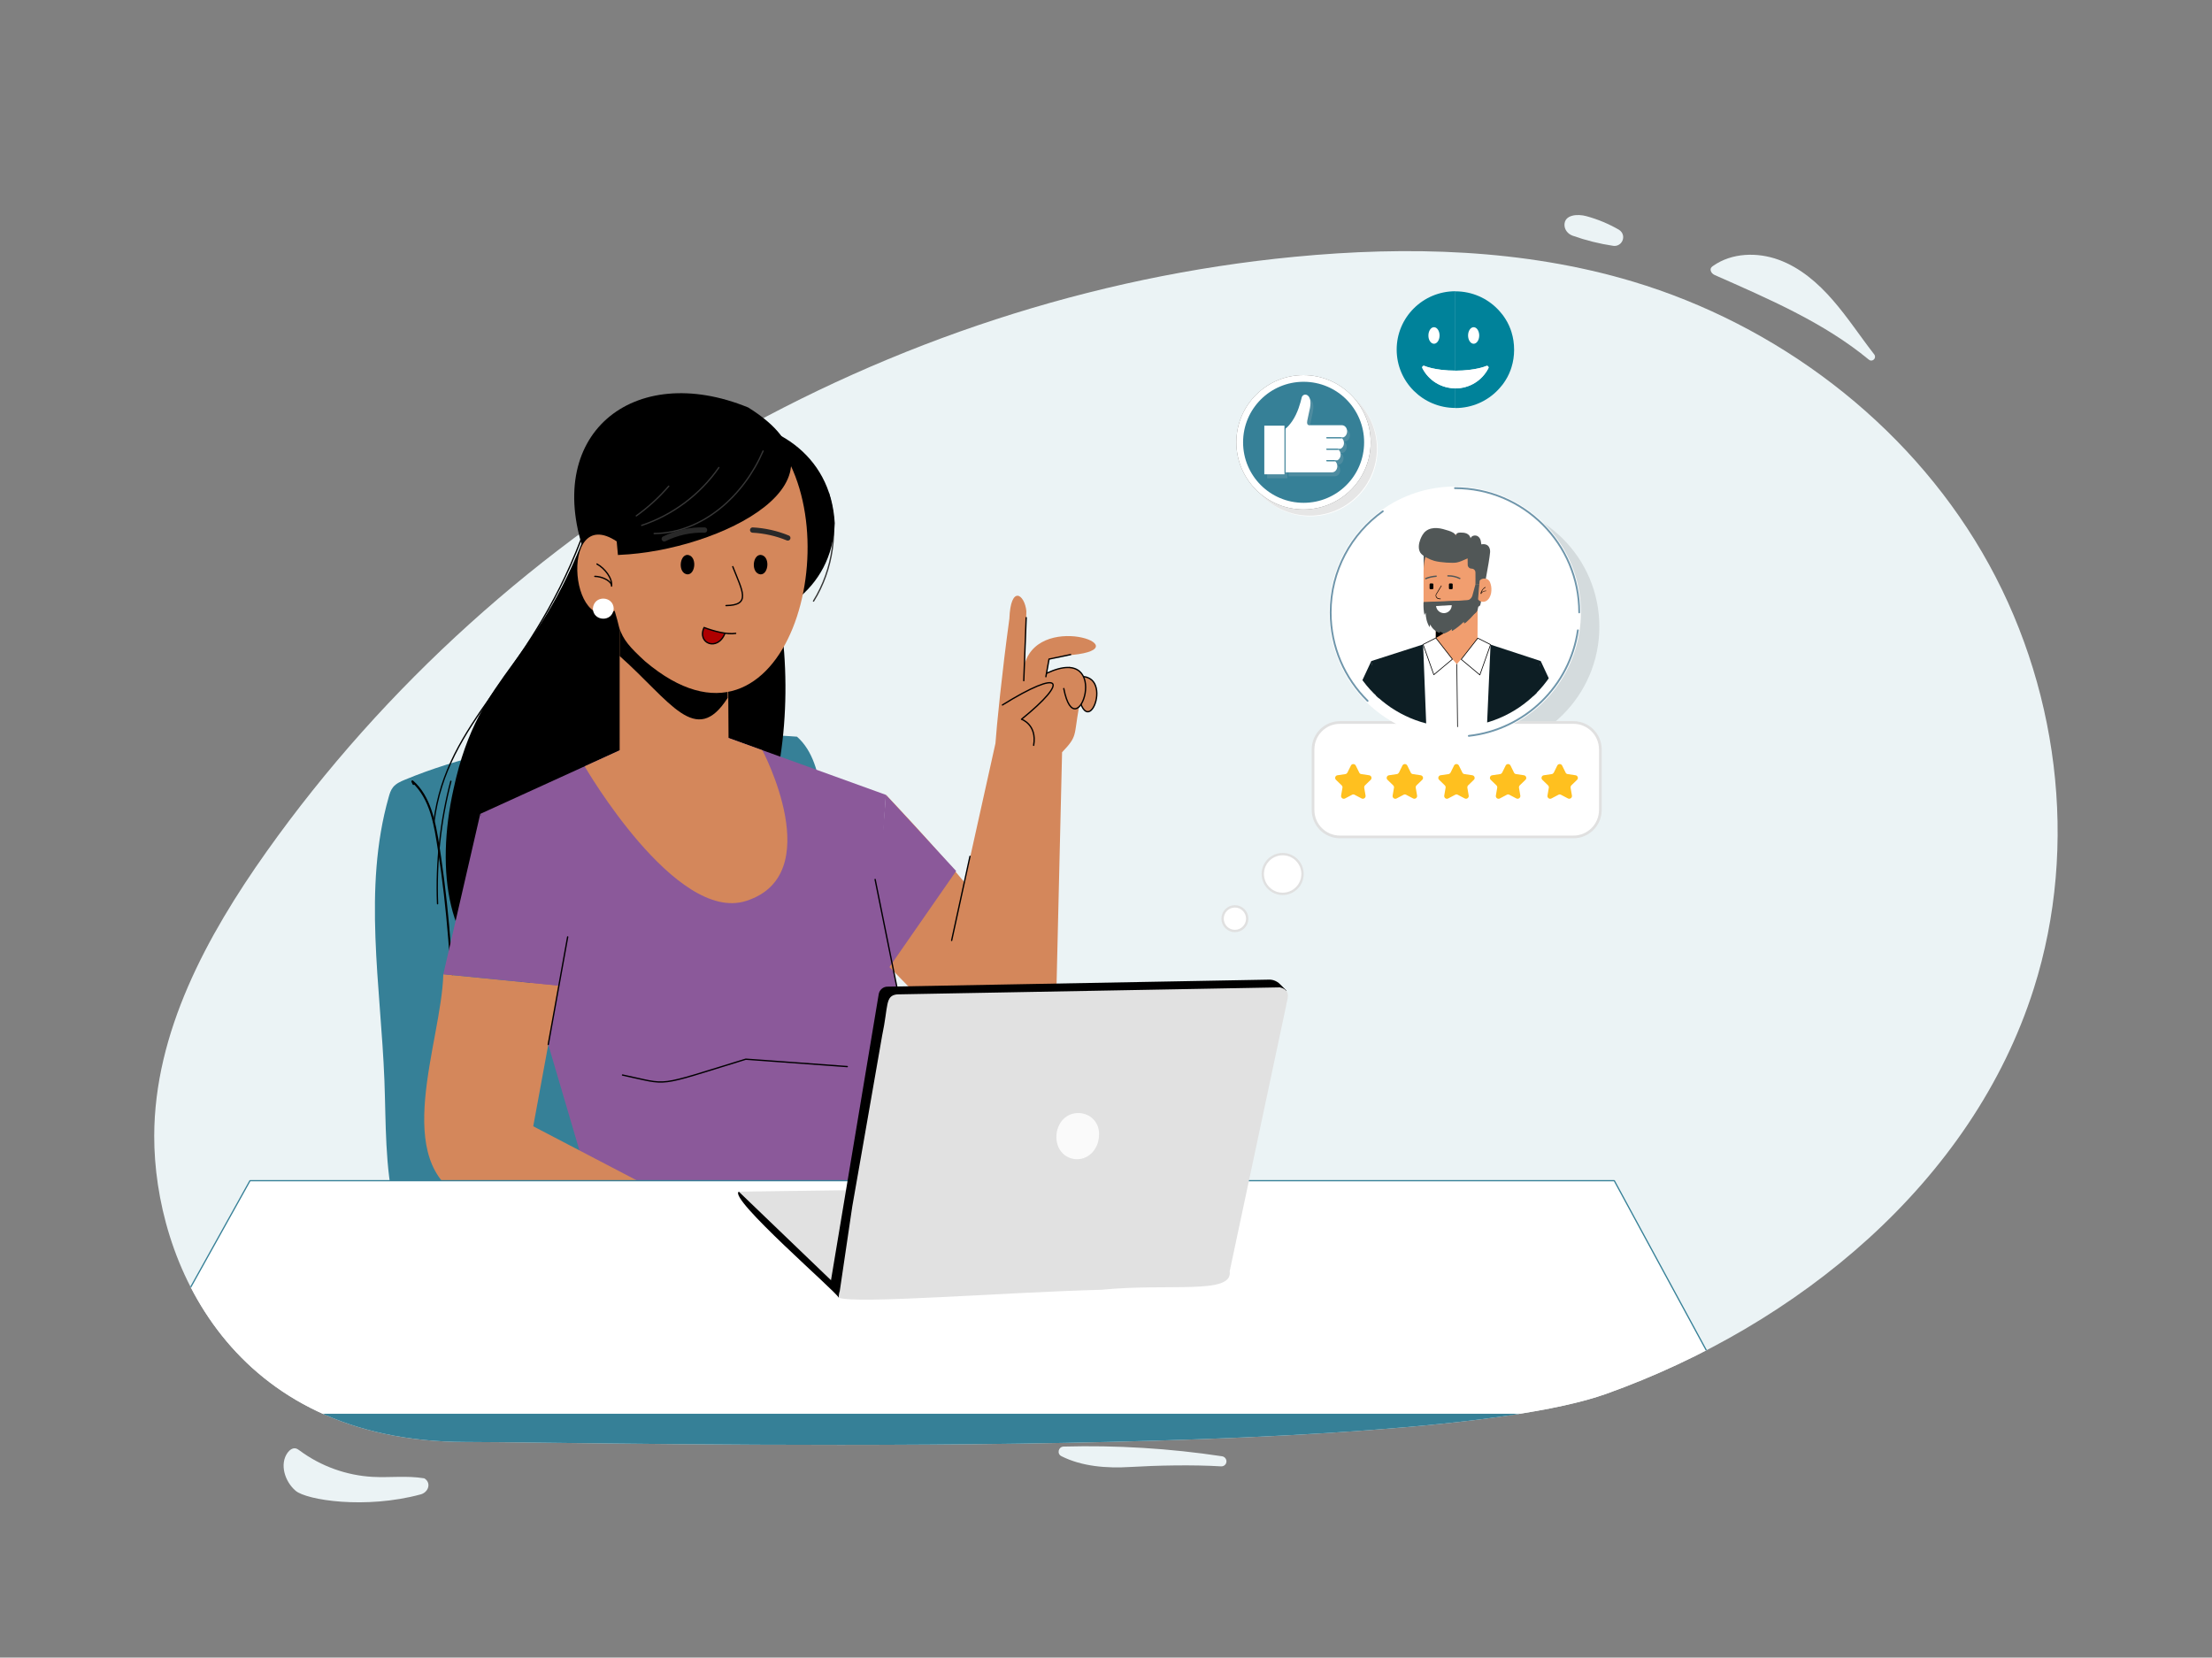 <?xml version="1.0" standalone="no"?>
<!DOCTYPE svg PUBLIC "-//W3C//DTD SVG 1.1//EN" "http://www.w3.org/Graphics/SVG/1.1/DTD/svg11.dtd">
<svg xmlns="http://www.w3.org/2000/svg" xmlns:xlink="http://www.w3.org/1999/xlink" version="1.1" x="0px" y="0px" viewBox="0 0 2459.9 1843.5" style="enable-background:new 0 0 2459.9 1843.5;" xml:space="preserve" width="2459.9" height="1843.5">
<rect x="0" y="0" width="2459.9" height="1843.5" fill="#808080" stroke="none"/>
<style type="text/css">
	.st0{fill:#EBF3F5;}
	.st1{fill:#368097;}
	.st2{fill:none;stroke:#363636;stroke-width:1.473;stroke-linecap:round;stroke-linejoin:round;stroke-miterlimit:10;}
	.st3{fill:none;stroke:#000000;stroke-width:1.473;stroke-linecap:round;stroke-linejoin:round;stroke-miterlimit:10;}
	.st4{fill:#8B599A;}
	.st5{fill:#00264F;}
	.st6{fill:#00264F;stroke:#000000;stroke-width:1.473;stroke-miterlimit:10;}
	.st7{fill:#D4875B;}
	.st8{fill:#AE0000;stroke:#000000;stroke-width:1.473;stroke-linecap:round;stroke-linejoin:round;stroke-miterlimit:10;}
	.st9{fill:#FFFFFF;}
	.st10{fill:none;stroke:#292929;stroke-width:5.891;stroke-linecap:round;stroke-linejoin:round;stroke-miterlimit:10;}
	.st11{fill:#D4875B;stroke:#000000;stroke-width:1.473;stroke-linecap:round;stroke-linejoin:round;stroke-miterlimit:10;}
	.st12{clip-path:url(#SVGID_00000117643731659521722420000002737555957962694838_);}
	.st13{fill:#FFFFFF;stroke:#368097;stroke-width:1.375;stroke-linecap:round;stroke-linejoin:round;stroke-miterlimit:10;}
	.st14{fill:#E1E1E1;}
	.st15{fill:#FAFAFA;}
	.st16{display:none;}
	.st17{display:inline;opacity:0.1;}
	.st18{display:inline;fill:#FFFFFF;}
	.st19{display:inline;}
	.st20{fill:#FFC01F;}
	.st21{fill:#6F96AB;}
	
		.st22{display:inline;fill:none;stroke:#6F96AB;stroke-width:1.988;stroke-linecap:round;stroke-linejoin:round;stroke-miterlimit:10;}
	.st23{clip-path:url(#SVGID_00000101099965910026885780000001072688636248089479_);}
	.st24{fill:#FFFFFF;stroke:#000000;stroke-width:0.77;stroke-linecap:round;stroke-linejoin:round;stroke-miterlimit:10;}
	.st25{fill:none;stroke:#000000;stroke-width:0.77;stroke-linecap:round;stroke-linejoin:round;stroke-miterlimit:10;}
	.st26{fill:#FCB893;}
	.st27{fill:none;stroke:#000000;stroke-width:0.503;stroke-linecap:round;stroke-linejoin:round;stroke-miterlimit:10;}
	.st28{fill:#9E7964;}
	.st29{clip-path:url(#SVGID_00000005233546968276454700000009891043932911789221_);}
	.st30{fill:none;stroke:#3B3B3B;stroke-width:0.797;stroke-linecap:round;stroke-linejoin:round;stroke-miterlimit:10;}
	.st31{fill:#542B00;}
	.st32{clip-path:url(#SVGID_00000037679139136585690840000000156590069059247005_);}
	.st33{fill:#D7ECF7;}
	.st34{fill:none;stroke:#FFFFFF;stroke-width:0.268;stroke-miterlimit:10;}
	.st35{clip-path:url(#SVGID_00000176029345575499988660000017391318781991797942_);}
	.st36{fill:#8C867E;}
	.st37{fill:#69645F;}
	.st38{fill:#F19E6F;}
	.st39{fill:#D04E50;}
	.st40{fill:#706B65;}
	.st41{fill:#292005;}
	.st42{fill:none;stroke:#000000;stroke-width:0.759;stroke-linecap:round;stroke-linejoin:round;stroke-miterlimit:10;}
	.st43{fill:#FFFFFF;stroke:#E0E0E0;stroke-width:2.617;stroke-miterlimit:10;}
	.st44{opacity:0.1;}
	.st45{fill:#FFFFFF;stroke:#E0E0E0;stroke-width:3;stroke-miterlimit:10;}
	.st46{fill:none;stroke:#6F96AB;stroke-width:1.988;stroke-linecap:round;stroke-linejoin:round;stroke-miterlimit:10;}
	.st47{clip-path:url(#SVGID_00000082336159555579129330000013067673969471544465_);}
	.st48{fill:#515757;}
	.st49{fill:#0D1E24;}
	.st50{fill:#606060;}
	.st51{opacity:0.2;fill:#AFBEC7;}
	.st52{fill:#FED62C;}
	.st53{fill:#00829A;}
</style>
<g id="bg">
</g>
<g id="Layer_5">
	<g>
		<g>
			<path class="st0" d="M517.8,1603.7c163.5,0.2,1055.6,22.6,1268.6-53.6c213-76.2,406.9-235,475.3-450.6     c50.8-160,27.1-340.6-57.6-485.5s-228-252.9-388.7-301c-121.1-36.2-250-39.5-375.8-27.4c-452,43.4-880.4,291.3-1143.2,661.6     c-66.6,93.9-124.7,201-124.9,316.1C171.3,1401.3,256.4,1603.4,517.8,1603.7z"/>
		</g>
		<g>
			<path class="st0" d="M328.8,1658c12.2,10.3,77.2,20.7,139,4c8.2-2.2,11.9-11.8,5.2-17.1c-0.8-0.7-1.5-1-2-0.9     c-18.6-3-37.7-0.5-56.6-1.5c-29-1.6-57.5-11.8-80.9-29.1c-1.5-1.1-3.1-2.3-4.9-2.6c-3.4-0.6-6.6,1.9-8.7,4.7     C310.6,1628.3,316.7,1647.7,328.8,1658z"/>
		</g>
		<g>
			<g>
				<path class="st0" d="M2084.8,395L2084.8,395c-0.1-0.3-0.3-0.6-0.5-0.8c-15.5-19.9-29.3-41.1-45.9-60.2      c-16.6-19.2-36.5-36.4-60.4-45.1c-23.9-8.7-52.2-7.8-72.9,6.8c-1.6,1.1-3.2,2.4-2.7,5.1c0.4,2.2,2.2,4,4.3,5      c59.8,26.5,121.4,52.7,171.6,94.2C2081.7,402.9,2086.6,399.1,2084.8,395z"/>
			</g>
			<g>
				<path class="st0" d="M1748.8,262.1c14.6,5.2,29.8,9,45.2,11.3c8.4,1.2,14.2-8.2,9.3-15.2l0,0c-0.8-1.1-1.9-2.1-3.1-2.8      c-11.3-6.5-23.5-11.6-36.1-15c-9.8-2.7-24.3-1.7-24.3,9.7C1739.8,255.5,1743.6,260.2,1748.8,262.1z"/>
			</g>
		</g>
		<g>
			<path class="st0" d="M1256.9,1631.5c30.4-1.8,69.6-2.6,101-0.7c3.2,0.2,6-2.3,6-5.5l0,0c0-2.8-2-5.2-4.8-5.7     c-58.3-8.8-117.4-12.4-176.3-10.8c-5.9,0.2-7.7,8.1-2.4,10.7C1203.3,1631,1230.8,1633.1,1256.9,1631.5z"/>
		</g>
	</g>
	<g>
		<g>
			<path class="st1" d="M923.6,1276.7c-9.8-141.7,13.8-253.1-9.7-393.1c-3.9-23.5-9.7-48.6-27.6-64.3c0,0-171.9-12.9-248.5-0.3     c-63.9,10.5-127.9,23.4-187.6,48.2c-4.8,2-9.8,4.2-13.1,8.3c-2.6,3.2-3.8,7.2-4.9,11.2c-28.8,101.6-8.8,209.5-4.7,315     c1.8,47.6,0.4,95.9,11.5,142.3"/>
		</g>
		<g>
			<g>
				<path d="M515.1,1358c-2-33.8-3.6-67.6-4.7-101.4c-1.2-33.8-2.1-67.7-3.4-101.5c-1.3-33.8-2.9-67.6-5.5-101.3      c-2.5-33.5-6-66.9-10.9-100.1c-2.2-14.7-4.2-29.6-8.1-43.9c-3.3-12.4-8.2-24.7-16.4-34.7c-2-2.5-4.3-4.8-6.7-6.9      c-1-0.9-2.4,0.2-1.8,1.4c0.4,0.9,0.9,1.9,1.3,2.8c0.6,1.3,2.5,0.2,1.9-1.1c-0.4-1-0.8-1.9-1.2-2.9c-0.6,0.5-1.2,0.9-1.8,1.4      c20.9,19,25,48.7,29.1,75.1c5.2,33.1,8.9,66.4,11.6,99.8c2.7,33.4,4.5,66.8,5.9,100.3c1.4,33.4,2.4,66.7,3.7,100.1      c1.3,33.5,2.5,67,4.9,100.5c0.3,4.1,0.6,8.3,0.9,12.4C514,1358.7,515.2,1358.7,515.1,1358L515.1,1358z"/>
			</g>
		</g>
	</g>
	<g>
		<g>
			<g>
				<g>
					<g>
						<g>
							<g>
								<path class="st2" d="M921.4,548.8c11.4,39.9,5.2,84.5-16.7,119.7"/>
								<path d="M660.6,581.8c9,157,262.2,150.2,267.7,0C919.3,424.9,666.1,431.6,660.6,581.8z"/>
								<path d="M658.7,572.2c-59,171.8-125.1,168.9-154.3,305.2c-20.6,91.6-6.1,185.3,58.5,209.4c30.5,11.4,50.3,5.3,59-11.4          c14.2-24.7,13.7-69.7,45-98.3c8.1-7.6,21-9.6,20.1,6.1c22.2,134.8,123.7,45,149.6-29c37.3-88.8,45-187.6,29-281.7"/>
								<path class="st3" d="M646.2,600c-59.7,155.9-149.5,200.1-163.7,314.4"/>
								<path class="st3" d="M501.4,868.9c-11.6,44.3-16.6,90.4-14.8,136.2"/>
								<g>
									<path class="st4" d="M627.9,1418.6l18.3-132.9l-112-380.6l225.3-102.7L985.2,884c-10.7,150.3-3.2,132.6,13.5,220.3           L960.5,1210l8.3,217.9L627.9,1418.6z"/>
									<g>
										<path class="st5" d="M624.2,1418.2l344.6,9.7l21.4,128.7l-400.5-22.5C589.7,1534.1,616.1,1449.8,624.2,1418.2z"/>
										<line class="st3" x1="624.6" y1="1437.6" x2="974.4" y2="1450.8"/>
										<polyline class="st6" points="645,1432 641,1448.6 630.4,1446 640.6,1414.9 649.2,1414.9 647.1,1423.6           "/>
									</g>
									<path class="st3" d="M942.2,1186.2c-0.1,0-115.7-8.5-112.9-8.2c-103,31.6-83.4,28.8-137,17.6"/>
									<path class="st7" d="M829.6,1002c-78.3,24.9-179.4-149.7-179.4-149.7l38.9-17.8V670.7h120.1l1,150.1l37.6,13.6           C847.9,834.4,921.1,973,829.6,1002z"/>
									<path d="M809.2,670.7H689.1l0,58.9c56.5,50.1,84.6,102.1,120.1,46.6V670.7z"/>
									<path class="st7" d="M1158.3,1127.6c22.1-41.7-173.1-243.6-173.1-243.6l3.9,191.5           C1018.1,1103.6,1111.4,1216.4,1158.3,1127.6z"/>
									<path class="st4" d="M985.2,884c-3.6,52-16.5,148.7,3.9,191.5l74.2-106.8L985.2,884z"/>
								</g>
								<path class="st7" d="M717.4,735.5c-17.1-15.7-24.3-23.8-28.8-37.5c-10.7-46-33.4-82-39.5-124.9          c-0.9-116.2,134-169.8,207.9-89.5C951.1,587.7,874.9,868.9,717.4,735.5z"/>
								<path class="st8" d="M818.1,704.4c-9.8,1.6-24.8-2.6-35.1-6.5c-8.3,17.7,15.2,27,23.2,6.4"/>
								<path d="M651.8,620.2c-50.9-136.8,52.5-219.4,180.3-167c129.2,80.4-32.8,159.3-142.9,163.9"/>
								<path class="st2" d="M727.5,593.4c54.7-0.8,99.9-42.7,121.1-91.8"/>
								<path class="st2" d="M713.6,584.3c34.5-11.5,65.1-34.4,85.8-64.3"/>
								<path class="st2" d="M707.6,573.7c13.3-9.5,25.4-20.6,36.1-33"/>
								<g>
									<path class="st7" d="M685.8,602.1c-66.2-44.1-52,121.6,6.5,70.9"/>
									<path class="st9" d="M659.3,676.9c0.4,14.3,22,15.5,23.2,0C682.1,662.6,660.5,661.4,659.3,676.9z"/>
									<path class="st3" d="M680.1,651.8c1.2-8.4-7.5-19.8-16.2-24.5"/>
									<path class="st3" d="M680,650.2c-1.8-4.9-10.9-9.1-18.5-9.2"/>
								</g>
							</g>
							<path class="st3" d="M814.9,630.2c10.6,27.1,20.8,42.9-7.5,43.3"/>
							<path class="st10" d="M876.1,598.3c-12.4-5.1-25.7-8.1-39.1-8.8"/>
							<path class="st10" d="M783.5,589.5c-15.4-0.5-31,2.9-44.8,9.8"/>
							<path d="M845.8,638.8c9.3,0.1,10.9-20.8,0-21.7C836.6,617.2,835,637.7,845.8,638.8z"/>
							<path d="M764.5,638.8c9.3,0.1,10.9-20.8,0-21.7C755.4,617.2,753.7,637.7,764.5,638.8z"/>
						</g>
					</g>
				</g>
			</g>
		</g>
	</g>
	<g>
		<g>
			<g>
				<g>
					<g>
						<g>
							<path class="st7" d="M1049.3,1086.5c0,0,53-238.6,57.7-259.7c1.3-18.9,7.3-79.2,15.5-138.7c1.4-37.8,16.9-27.5,18.9-8.4         c0,6-1.5,57.3-1.6,57.7c18.3-58.9,135.9-13.8,44.6-8.4c-10,1.8-16.8,3.8-17.9,4l-2.3,15.7l25.1-7.2         c21.3,5.9,12.9,17.5,10.4,46.2c-5.6,30.9-1.3,30.9-18.6,48.9c0,0.1-5.6,236.5-6.2,260.7         C1169.9,1184.7,1035.5,1176.6,1049.3,1086.5z"/>
							<line class="st3" x1="1078.7" y1="952.4" x2="1058.3" y2="1045.9"/>
						</g>
					</g>
				</g>
			</g>
			<line class="st11" x1="1141.2" y1="686.9" x2="1138.5" y2="757"/>
			<polyline class="st3" points="1190.6,728 1166.6,733 1163.1,752.6    "/>
			<g>
				<g>
					<g>
						<g>
							<g>
								<path class="st3" d="M1114.8,784c66-40.9,75.3-27.9,21.2,15.9c0,0,17.5,5.9,13.5,29"/>
							</g>
						</g>
					</g>
				</g>
			</g>
		</g>
	</g>
	<path class="st11" d="M1183.1,757.8c63.2-29.5,28,75,16,14.7"/>
	<path class="st11" d="M1164.3,748.6c74.5-34.5,32.5,88.1,18.7,17.2"/>
	<g>
		<path class="st7" d="M493,1083.5l128.8,12.7l-28.8,156.4L821.6,1372l-49.9,42.5c-126.3-13.3-208.4-48-254-80.7    C433,1292.8,490.9,1160.1,493,1083.5z"/>
		<path class="st3" d="M609.7,1161.6"/>
		<polygon class="st4" points="534.1,905.1 493,1083.5 621.7,1096.2   "/>
		<line class="st3" x1="631.3" y1="1042" x2="609.7" y2="1161.6"/>
		<line class="st3" x1="973.2" y1="978.1" x2="998.7" y2="1104.3"/>
	</g>
	<g>
		<g>
			<defs>
				<path id="SVGID_1_" d="M517.8,1603.7c163.5,0.2,1055.6,22.6,1268.6-53.6c213-76.2,406.9-235,475.3-450.6      c50.8-160,27.1-340.6-57.6-485.5s-228-252.9-388.7-301c-121.1-36.2-250-39.5-375.8-27.4c-452,43.4-880.4,291.3-1143.2,661.6      c-66.6,93.9-124.7,201-124.9,316.1C171.3,1401.3,256.4,1603.4,517.8,1603.7z"/>
			</defs>
			<clipPath id="SVGID_00000168117294574856359550000005320161046877506453_">
				<use xlink:href="#SVGID_1_" style="overflow:visible;"/>
			</clipPath>
			<g style="clip-path:url(#SVGID_00000168117294574856359550000005320161046877506453_);">
				<g>
					<rect x="133.3" y="1573" class="st1" width="1802.9" height="37.6"/>
					<polygon class="st13" points="1936.2,1573 133.3,1573 278,1313.1 1795.2,1313.1      "/>
				</g>
			</g>
		</g>
		<g>
			<path d="M932.7,1443.2c-1.7-5.9-123.2-110.5-111.1-117.9l126.2,16.4"/>
			<polyline class="st14" points="936.2,1435.4 821.6,1325.3 951,1323.6    "/>
			<g>
				<path d="M1423.2,1094.3l7.3,7.2c0,0-76.6,322-76.6,318.3c0-4-354.9,15.2-418.4,18l-11.9-10.9l53.6-321.3      c0.8-4.7,4.9-8.3,9.7-8.3l424.1-7.8C1415.5,1089.3,1419.9,1091.1,1423.2,1094.3z"/>
			</g>
			<g>
				<path class="st14" d="M947.8,1341.7c0.1,0,21.8-124.7,33.2-189.9c7.1-33.5,3.1-44.3,16.5-45.9c23.9-0.4,417.6-7.7,425.8-7.8      c14.3,3.3,7.3,14.8,6.9,20.7c-10.2,47.8-53.6,252.2-62.7,295c3.9,26.5-67.1,13.1-142.4,20.6c-110.2,2.9-273.2,16.2-292.3,8.8"/>
			</g>
		</g>
		<path class="st15" d="M1175.1,1259.6c-4.3,32.5,35.4,40.9,45.6,11.9C1231.7,1234.5,1181.7,1224.4,1175.1,1259.6z"/>
	</g>
	<g class="st16">
		<circle class="st17" cx="1971.5" cy="696.5" r="65.2"/>
		<path class="st18" d="M2009.2,809.6h-90.7c-16.6,0-30-13.4-30-30v0c0-16.6,13.4-30,30-30h90.7c16.6,0,30,13.4,30,30v0    C2039.2,796.2,2025.8,809.6,2009.2,809.6z"/>
		<g class="st19">
			<path class="st20" d="M1912.8,767.5l1.8,3.7c0.2,0.4,0.6,0.7,1.1,0.8l4.1,0.6c1.2,0.2,1.6,1.6,0.8,2.4l-3,2.9     c-0.3,0.3-0.5,0.8-0.4,1.3l0.7,4.1c0.2,1.2-1,2-2.1,1.5l-3.7-1.9c-0.4-0.2-0.9-0.2-1.3,0l-3.7,1.9c-1,0.5-2.3-0.3-2.1-1.5     l0.7-4.1c0.1-0.5-0.1-0.9-0.4-1.3l-3-2.9c-0.8-0.8-0.4-2.3,0.8-2.4l4.1-0.6c0.5-0.1,0.9-0.4,1.1-0.8l1.8-3.7     C1910.8,766.4,1912.3,766.4,1912.8,767.5z"/>
			<path class="st20" d="M1939.9,767.5l1.8,3.7c0.2,0.4,0.6,0.7,1.1,0.8l4.1,0.6c1.2,0.2,1.6,1.6,0.8,2.4l-3,2.9     c-0.3,0.3-0.5,0.8-0.4,1.3l0.7,4.1c0.2,1.2-1,2-2.1,1.5l-3.7-1.9c-0.4-0.2-0.9-0.2-1.3,0l-3.7,1.9c-1,0.5-2.3-0.3-2.1-1.5     l0.7-4.1c0.1-0.5-0.1-0.9-0.4-1.3l-3-2.9c-0.8-0.8-0.4-2.3,0.8-2.4l4.1-0.6c0.5-0.1,0.9-0.4,1.1-0.8l1.8-3.7     C1937.8,766.4,1939.3,766.4,1939.9,767.5z"/>
			<path class="st20" d="M1966.9,767.5l1.8,3.7c0.2,0.4,0.6,0.7,1.1,0.8l4.1,0.6c1.2,0.2,1.6,1.6,0.8,2.4l-3,2.9     c-0.3,0.3-0.5,0.8-0.4,1.3l0.7,4.1c0.2,1.2-1,2-2.1,1.5l-3.7-1.9c-0.4-0.2-0.9-0.2-1.3,0l-3.7,1.9c-1,0.5-2.3-0.3-2.1-1.5     l0.7-4.1c0.1-0.5-0.1-0.9-0.4-1.3l-3-2.9c-0.8-0.8-0.4-2.3,0.8-2.4l4.1-0.6c0.5-0.1,0.9-0.4,1.1-0.8l1.8-3.7     C1964.9,766.4,1966.4,766.4,1966.9,767.5z"/>
			<path class="st21" d="M1994,767.5l1.8,3.7c0.2,0.4,0.6,0.7,1.1,0.8l4.1,0.6c1.2,0.2,1.6,1.6,0.8,2.4l-3,2.9     c-0.3,0.3-0.5,0.8-0.4,1.3l0.7,4.1c0.2,1.2-1,2-2.1,1.5l-3.7-1.9c-0.4-0.2-0.9-0.2-1.3,0l-3.7,1.9c-1,0.5-2.3-0.3-2.1-1.5     l0.7-4.1c0.1-0.5-0.1-0.9-0.4-1.3l-3-2.9c-0.8-0.8-0.4-2.3,0.8-2.4l4.1-0.6c0.5-0.1,0.9-0.4,1.1-0.8l1.8-3.7     C1992,766.4,1993.5,766.4,1994,767.5z"/>
			<path class="st21" d="M2021.1,767.5l1.8,3.7c0.2,0.4,0.6,0.7,1.1,0.8l4.1,0.6c1.2,0.2,1.6,1.6,0.8,2.4l-3,2.9     c-0.3,0.3-0.5,0.8-0.4,1.3l0.7,4.1c0.2,1.2-1,2-2.1,1.5l-3.7-1.9c-0.4-0.2-0.9-0.2-1.3,0l-3.7,1.9c-1,0.5-2.3-0.3-2.1-1.5     l0.7-4.1c0.1-0.5-0.1-0.9-0.4-1.3l-3-2.9c-0.8-0.8-0.4-2.3,0.8-2.4l4.1-0.6c0.5-0.1,0.9-0.4,1.1-0.8l1.8-3.7     C2019,766.4,2020.5,766.4,2021.1,767.5z"/>
		</g>
		<circle class="st18" cx="1961" cy="689.4" r="65.2"/>
		<path class="st22" d="M2025.9,694.6c0.1-1.7,0.2-3.4,0.2-5.1c0-22.5-11.4-42.3-28.7-54"/>
		<path class="st22" d="M1898.7,708.8c8.3,26.5,33,45.8,62.3,45.8c17,0,32.5-6.5,44.1-17.2"/>
		<path class="st22" d="M1944.3,626.4c-22.3,5.9-39.9,23.3-46.1,45.4"/>
		<g class="st19">
			<defs>
				<circle id="SVGID_00000103979853108450404060000014788089383047895950_" cx="1961" cy="689.4" r="60.1"/>
			</defs>
			<clipPath id="SVGID_00000183939377285783973950000006411838095285269646_">
				<use xlink:href="#SVGID_00000103979853108450404060000014788089383047895950_" style="overflow:visible;"/>
			</clipPath>
			<g style="clip-path:url(#SVGID_00000183939377285783973950000006411838095285269646_);">
				<g>
					<g>
						<polygon class="st24" points="1930.8,789.9 1922.8,715 1960.1,698.8 1997.9,715.3 1989.4,789.9       "/>
						<line class="st25" x1="1967" y1="714.8" x2="1971.7" y2="755.4"/>
						<polygon class="st26" points="1970.9,703.6 1967,714.8 1949,703.6 1949,681.7 1970.9,681.7       "/>
						<polygon class="st24" points="1949,701.9 1944.3,706.6 1959.6,719.4 1967,714.8       "/>
						<polygon class="st24" points="1970.9,702.3 1967,714.8 1974.1,717.3 1974.9,705.2       "/>
						<path d="M1970.9,681.7H1949l0,8.2c0.7,2.3,9.9,8.1,11.6,9.1c2.5,1.4,6.5,1,9-0.5c0.4-0.2,0.8-0.6,0.7-1c0-0.1,0-0.2-0.1-0.3        c0-0.5,0.6-0.7,0.7-1c0-0.1,0-0.3,0-0.4c0-0.5,0-0.9,0-1.4c0-1.4,0-2.8,0-4.2C1970.9,687.3,1970.9,684.5,1970.9,681.7z"/>
						<polygon class="st24" points="1997.9,715.3 2022.5,773.3 2006.9,791.8 1991,758       "/>
						<line class="st27" x1="1995.2" y1="731.3" x2="1992.6" y2="765.4"/>
						<polygon class="st24" points="1922.8,715 1898.3,773.3 1913.9,791.8 1929.8,758       "/>
						<line class="st27" x1="1925.4" y1="730.7" x2="1929.8" y2="758"/>
					</g>
					<path class="st28" d="M1973.9,657.4l0.4-0.1c2.6-0.4,4.8,2.1,4.5,5l-1.4,13.2l-2.2-0.6L1973.9,657.4z"/>
					<g>
						<path class="st26" d="M1962,651.5c-8.8,0.1-15.7,7.8-14.8,16.6l0.7,6.7c0.1,0.8,0.4,3.9,0.6,7c0.4,4.3,2.8,8.2,6.5,10.4        c0.9,0.5,1.8,1.1,2.7,1.6c1.3,0.8,2.7,1.9,3.8,2.4c3.1,1.4,6.8,1.4,9.9-0.1c0.5-0.2,5.4-5.2,5.9-11.3c0.5-6.1,0-11.5,0-16.9        c0-0.5,0-1,0-1.5C1977.4,658.2,1970.5,651.4,1962,651.5z"/>
					</g>
					<g>
						<path class="st28" d="M1955.4,683.2c-2.5,0-4.5-2-4.5-4.5v-2.3h-2.7c0.1,1.2,0.2,4.1,0.4,5.5c0.4,4.3,2.8,8.2,6.5,10.4        c0.9,0.5,1.8,1.1,2.7,1.6c1.3,0.8,2.7,1.9,3.8,2.4c3.1,1.4,6.8,1.3,9.9-0.1c0.5-0.2,5.4-5.2,5.9-11.3c0-0.6,0.1-1.2,0.1-1.7        H1955.4z"/>
					</g>
					<g>
						<path class="st9" d="M1972,685.6c0.1,1-1.6,3.9-5.1,3.4c-3.5-0.5-3.7-3.8-3.7-3.8l0.5,0l7.8,0.4L1972,685.6z"/>
					</g>
					<g>
						<path class="st28" d="M1946.9,672.5c-0.7-2.5-1.3-9.4-1.6-12.3c-0.2-1.6,2.5-3.3,3.9-3.3c0.3-6.3,21.3-8.4,24.1-9        c1.7-0.3,3.5-0.5,5.1,0.1s3,2,3,3.8c0,1.2-0.6,2.3-1.4,3.3c-2.2,2.9-6,7.1-9.8,7.1l-12.7-1.2c-2.3-0.2-4.3,1.6-4.3,3.9        c0,0.9,0,1.9,0,2.8c0,1.2-1,2.2-2.2,2.1v7.2c-1-0.2-2.6-0.2-3.6-0.1"/>
					</g>
					<g>
						<defs>
							<path id="SVGID_00000070819944526431847720000012785867863372595340_" d="M2009.3,903.4c0,1.2,0,2.4,0,3.4c0,1.1-0.9,2-2,2         c-1.1,0-2,0.9-2,2c0,2,0,5.2,0,6.1l-2.1,0.1c0,0-2.3-19.5,1.9-19"/>
						</defs>
						<use xlink:href="#SVGID_00000070819944526431847720000012785867863372595340_" style="overflow:visible;fill:#F19E6F;"/>
						<clipPath id="SVGID_00000009590126273901123710000012375238261164299180_">
							<use xlink:href="#SVGID_00000070819944526431847720000012785867863372595340_" style="overflow:visible;"/>
						</clipPath>
						<g style="clip-path:url(#SVGID_00000009590126273901123710000012375238261164299180_);">
							<line class="st30" x1="2002.5" y1="898.3" x2="2009.3" y2="905.1"/>
							<line class="st30" x1="2001.9" y1="900.6" x2="2008.9" y2="907.6"/>
							<line class="st30" x1="2001.9" y1="903.2" x2="2008.9" y2="910.1"/>
							<line class="st30" x1="2001.9" y1="905.7" x2="2008.9" y2="912.7"/>
							<line class="st30" x1="2001.9" y1="908.3" x2="2008.9" y2="915.3"/>
							<line class="st30" x1="2001.9" y1="910.9" x2="2008.9" y2="917.9"/>
							<line class="st30" x1="2001.9" y1="913.5" x2="2008.9" y2="920.5"/>
						</g>
					</g>
					<g>
						<g>
							<path class="st26" d="M1948,672.8c-1.2-1.4-3.6-1.4-4.8-0.1c-0.5,0.5-0.7,1.2-0.9,1.9c-0.5,1.6-0.5,3.2-0.2,4.8         c0.3,1.6,1.1,3.2,2.5,4.1c1.4,0.8,3.5,0.6,4.4-0.8"/>
						</g>
						<g>
							<g>
								<path d="M1947.5,679.7c0.1-0.4,0-0.8-0.2-1.2c-0.1-0.3-0.3-0.7-0.5-1c-0.4-0.6-1-1.1-1.7-1.5c-0.3-0.2-0.6,0.3-0.3,0.5          c0.6,0.3,1.1,0.7,1.5,1.3c0.2,0.3,0.4,0.5,0.5,0.8c0.1,0.3,0.3,0.7,0.2,1C1946.8,679.9,1947.4,680.1,1947.5,679.7          L1947.5,679.7z"/>
							</g>
						</g>
						<g>
							<g>
								<path d="M1947.3,679.7c0.6-0.4-0.6-1.2-0.9-1.3c-0.5-0.3-1.1-0.4-1.8-0.4c-0.3,0-0.3,0.5,0,0.5c0.4,0,0.9,0.1,1.3,0.3          c0.2,0.1,0.4,0.2,0.6,0.4c0.1,0.1,0.2,0.1,0.2,0.2c0,0,0.1,0.1,0.1,0.1c0,0,0,0.1,0.1,0.1c0.1,0-0.1,0,0-0.1          c0-0.1,0.1-0.1,0.1-0.2c0,0,0,0,0,0c-0.1,0.1-0.2,0.2-0.1,0.4C1947,679.7,1947.2,679.7,1947.3,679.7L1947.3,679.7z"/>
							</g>
						</g>
					</g>
				</g>
				<g>
					<path class="st26" d="M1969.8,677.7c0.2,0.4,0.3,0.8,0.5,1.3c0.2,0.7,0.6,1.4,0.7,2.1c0,0.4,0,0.8-0.2,1.1       c-0.2,0.4-0.7,0.6-1.2,0.7c-0.5,0.1-0.9,0-1.4-0.2"/>
					<g>
						<path d="M1969.6,677.7c0.2,0.6,0.4,1.2,0.6,1.8c0.2,0.6,0.5,1.2,0.5,1.8c0,0.6-0.2,1.1-0.8,1.3c-0.6,0.2-1.2,0.1-1.7-0.1        c-0.2-0.1-0.3,0.3-0.1,0.4c0.6,0.2,1.3,0.4,1.9,0.1c0.5-0.2,0.9-0.6,1-1.2c0.1-0.7-0.1-1.3-0.3-2c-0.3-0.7-0.5-1.4-0.8-2.2        C1969.9,677.4,1969.6,677.5,1969.6,677.7L1969.6,677.7z"/>
					</g>
				</g>
				<g>
					<g>
						<path class="st31" d="M1976.8,669.9c-1.8-0.7-3.7-1.1-5.6-1.2c-0.4,0-0.8,0.4-0.8,0.8c0,0.4,0.4,0.7,0.8,0.8        c1.8,0.1,3.6,0.5,5.2,1.2c0.4,0.2,0.8-0.2,0.9-0.5C1977.5,670.4,1977.2,670.1,1976.8,669.9L1976.8,669.9z"/>
					</g>
				</g>
				<g>
					<g>
						<path class="st31" d="M1966,668.3c-2.3-0.1-4.6,0.4-6.6,1.5c-0.4,0.2-0.5,0.7-0.3,1.1c0.2,0.4,0.7,0.5,1.1,0.3        c1.8-0.9,3.8-1.3,5.8-1.3C1967,669.9,1967,668.4,1966,668.3L1966,668.3z"/>
					</g>
				</g>
				<path d="M1974.3,677.3L1974.3,677.3c0.6,0,1-0.4,1-1v-1c0-0.5-0.4-1-1-1h0c-0.5,0-1,0.4-1,1v1      C1973.3,676.8,1973.8,677.3,1974.3,677.3z"/>
				<path d="M1963.1,677.3L1963.1,677.3c0.6,0,1-0.4,1-1v-1c0-0.5-0.4-1-1-1h0c-0.5,0-1,0.4-1,1v1      C1962.2,676.8,1962.6,677.3,1963.1,677.3z"/>
			</g>
		</g>
	</g>
	<g class="st16">
		<path class="st18" d="M1848.6,555.7h-90.7c-16.6,0-30-13.4-30-30v0c0-16.6,13.4-30,30-30h90.7c16.6,0,30,13.4,30,30v0    C1878.6,542.3,1865.1,555.7,1848.6,555.7z"/>
		<g class="st19">
			<path class="st20" d="M1752.1,513.5l1.8,3.7c0.2,0.4,0.6,0.7,1.1,0.8l4.1,0.6c1.2,0.2,1.6,1.6,0.8,2.4l-3,2.9     c-0.3,0.3-0.5,0.8-0.4,1.3l0.7,4.1c0.2,1.2-1,2-2.1,1.5l-3.7-1.9c-0.4-0.2-0.9-0.2-1.3,0l-3.7,1.9c-1,0.5-2.3-0.3-2.1-1.5     l0.7-4.1c0.1-0.5-0.1-0.9-0.4-1.3l-3-2.9c-0.8-0.8-0.4-2.3,0.8-2.4l4.1-0.6c0.5-0.1,0.9-0.4,1.1-0.8l1.8-3.7     C1750.1,512.5,1751.6,512.5,1752.1,513.5z"/>
			<path class="st20" d="M1779.2,513.5l1.8,3.7c0.2,0.4,0.6,0.7,1.1,0.8l4.1,0.6c1.2,0.2,1.6,1.6,0.8,2.4l-3,2.9     c-0.3,0.3-0.5,0.8-0.4,1.3l0.7,4.1c0.2,1.2-1,2-2.1,1.5l-3.7-1.9c-0.4-0.2-0.9-0.2-1.3,0l-3.7,1.9c-1,0.5-2.3-0.3-2.1-1.5     l0.7-4.1c0.1-0.5-0.1-0.9-0.4-1.3l-3-2.9c-0.8-0.8-0.4-2.3,0.8-2.4l4.1-0.6c0.5-0.1,0.9-0.4,1.1-0.8l1.8-3.7     C1777.2,512.5,1778.7,512.5,1779.2,513.5z"/>
			<path class="st20" d="M1806.3,513.5l1.8,3.7c0.2,0.4,0.6,0.7,1.1,0.8l4.1,0.6c1.2,0.2,1.6,1.6,0.8,2.4l-3,2.9     c-0.3,0.3-0.5,0.8-0.4,1.3l0.7,4.1c0.2,1.2-1,2-2.1,1.5l-3.7-1.9c-0.4-0.2-0.9-0.2-1.3,0l-3.7,1.9c-1,0.5-2.3-0.3-2.1-1.5     l0.7-4.1c0.1-0.5-0.1-0.9-0.4-1.3l-3-2.9c-0.8-0.8-0.4-2.3,0.8-2.4l4.1-0.6c0.5-0.1,0.9-0.4,1.1-0.8l1.8-3.7     C1804.2,512.5,1805.8,512.5,1806.3,513.5z"/>
			<path class="st20" d="M1833.3,513.5l1.8,3.7c0.2,0.4,0.6,0.7,1.1,0.8l4.1,0.6c1.2,0.2,1.6,1.6,0.8,2.4l-3,2.9     c-0.3,0.3-0.5,0.8-0.4,1.3l0.7,4.1c0.2,1.2-1,2-2.1,1.5l-3.7-1.9c-0.4-0.2-0.9-0.2-1.3,0l-3.7,1.9c-1,0.5-2.3-0.3-2.1-1.5     l0.7-4.1c0.1-0.5-0.1-0.9-0.4-1.3l-3-2.9c-0.8-0.8-0.4-2.3,0.8-2.4l4.1-0.6c0.5-0.1,0.9-0.4,1.1-0.8l1.8-3.7     C1831.3,512.5,1832.8,512.5,1833.3,513.5z"/>
			<path class="st20" d="M1860.4,513.5l1.8,3.7c0.2,0.4,0.6,0.7,1.1,0.8l4.1,0.6c1.2,0.2,1.6,1.6,0.8,2.4l-3,2.9     c-0.3,0.3-0.5,0.8-0.4,1.3l0.7,4.1c0.2,1.2-1,2-2.1,1.5l-3.7-1.9c-0.4-0.2-0.9-0.2-1.3,0l-3.7,1.9c-1,0.5-2.3-0.3-2.1-1.5     l0.7-4.1c0.1-0.5-0.1-0.9-0.4-1.3l-3-2.9c-0.8-0.8-0.4-2.3,0.8-2.4l4.1-0.6c0.5-0.1,0.9-0.4,1.1-0.8l1.8-3.7     C1858.4,512.5,1859.9,512.5,1860.4,513.5z"/>
		</g>
		<circle class="st17" cx="1813.8" cy="444.5" r="65.2"/>
		<circle class="st18" cx="1803.2" cy="437.4" r="65.2"/>
		<path class="st22" d="M1859.7,470c5.6-9.6,8.7-20.7,8.7-32.6c0-12.6-3.6-24.4-9.8-34.4"/>
		<path class="st22" d="M1741.8,459.3c9,25.3,33.1,43.3,61.4,43.3c5.9,0,11.6-0.8,17-2.3"/>
		<path class="st22" d="M1749.2,400.9c-7.1,10.4-11.2,23-11.2,36.5"/>
		<g class="st19">
			<defs>
				<circle id="SVGID_00000121248705990229337670000013493597009095738267_" cx="1803.2" cy="437.4" r="60.1"/>
			</defs>
			<clipPath id="SVGID_00000095308336306481151050000008409299719443469966_">
				<use xlink:href="#SVGID_00000121248705990229337670000013493597009095738267_" style="overflow:visible;"/>
			</clipPath>
			<g style="clip-path:url(#SVGID_00000095308336306481151050000008409299719443469966_);">
				<g>
					<ellipse cx="1805.9" cy="417.3" rx="18.6" ry="16.1"/>
					<g>
						<path d="M1785.5,424.4c-0.4,2.7-0.9,5.6-2.8,7.6c-1.7,1.8-4.1,2.6-6.1,4c-1.3,0.9-2.5,2.2-2.7,3.8c-0.2,1.6,1,3.4,2.6,3.4        c-2.5,0.7-5.2,1.5-6.7,3.6c-1.8,2.4-1.6,5.9,0.1,8.4c1.6,2.5,4.4,4,7.3,4.8c2.6,0.7,5.4,0.8,7.9-0.4c2.4-1.1,4.3-3.6,4.2-6.3        c3.3,3.9,9.3,5.4,14,3.4c2.3-1,4.4-2.8,5.1-5.2c0.7-2.2,0.1-4.7-0.7-6.9c-1.4-4.1-3.4-8-6-11.4c-2.5-3.5-5.7-6.8-6.4-11"/>
					</g>
					<g>
						<polygon class="st33" points="1773.1,537.9 1770.8,460.8 1802.5,448.5 1832.3,459.3 1831.6,537.9       "/>
						<polygon class="st7" points="1812,487.3 1785.1,455.2 1791.2,452.8 1791.2,429.7 1807.9,429.7 1808.1,450.5 1813.3,452.4               "/>
						<path d="M1807.9,429.7h-16.7v8.2l9,8.5c2.1,2,4.9,1.6,6.7-0.8l0.9-1.3V429.7z"/>
						<polygon class="st33" points="1832.3,459.3 1831,483.3 1840.7,480.1       "/>
						<polygon class="st7" points="1840.7,480.1 1831,483.3 1830.5,492.8 1846.4,526.6 1856,518       "/>
						<line class="st25" x1="1830.1" y1="476.1" x2="1836.5" y2="513.5"/>
						<polygon class="st7" points="1760.3,481.7 1740.5,521.3 1750,532.5 1774.8,490.4 1774.1,485.4       "/>
						<polygon class="st33" points="1770.8,460.8 1760.3,481.7 1774.1,485.4       "/>
						<line class="st25" x1="1778.1" y1="481.4" x2="1784.5" y2="518.8"/>
					</g>
					<g>
						<path class="st7" d="M1798.6,440.7c-4-2.7-5.8-6.4-7-10.9c-1.1-4.1-4.4-7.3-5.5-11.5c-1.2-4.7,0.6-9.7,3.5-13.6        c4.8-6.5,14.5-8.4,21.3-4.1c4.8,3,7.9,8.3,8.7,13.9c0.4,2.4,0.4,4.7,0.3,7.1c-0.2,6.6-0.1,13.2-3.9,18.7        C1812.4,445.8,1801.9,442.9,1798.6,440.7z"/>
					</g>
					<g>
						<path d="M1788.2,425c-5.9-0.7-7-9.4-5.9-14c1-4.2,4-8,7.9-10c1.3-0.6,2.6-1.1,3.9-1.7c4-1.9,6.9-5.3,10.9-7.1        c2.3-1,4.9-1.4,7.2-0.7s4.4,2.8,4.5,5.3c0,0.3,0,0.5,0.2,0.7c0.3,0.4,0.9,0.2,1.4,0c2.7-1,6,0.5,7.5,3s1.3,5.8,0,8.3        c-1.3,2.6-3.7,4.5-6.4,5.7c-5,2.3-11.2,2.2-15.7-0.9c-0.4-0.3-1-0.6-1.5-0.4c-0.3,0.2-0.4,0.5-0.5,0.9        c-1.2,3.5-4.4,6.2-8.1,6.8c-0.9,0.2-1.9,0.2-2.8,0.6c-0.9,0.4-1.6,1.3-1.4,2.2"/>
					</g>
					<g>
						<g>
							<path d="M1811.4,434.7c-1.6,0.1-3.3-0.1-4.6-1c-0.2-0.2-0.4,0.2-0.2,0.3c1.4,1,3.2,1.2,4.8,1.1         C1811.7,435.1,1811.7,434.7,1811.4,434.7L1811.4,434.7z"/>
						</g>
					</g>
					<g>
						<g>
							<path class="st7" d="M1790.8,420.2c-1.2-1.4-3.6-1.4-4.8-0.1c-0.5,0.5-0.7,1.2-0.9,1.9c-0.5,1.6-0.5,3.2-0.2,4.8         c0.3,1.6,1.1,3.2,2.5,4.1c1.4,0.8,3.5,0.6,4.4-0.8"/>
						</g>
						<g>
							<line class="st34" x1="1788.9" y1="431.5" x2="1788.9" y2="433.9"/>
							<circle class="st9" cx="1788.9" cy="431.3" r="1.1"/>
							<circle class="st9" cx="1788.9" cy="434.2" r="0.7"/>
						</g>
						<g>
							<g>
								<path d="M1790.3,427.1c0.1-0.4,0-0.8-0.2-1.2c-0.1-0.3-0.3-0.7-0.5-1c-0.4-0.6-1-1.1-1.7-1.5c-0.3-0.2-0.6,0.3-0.3,0.5          c0.6,0.3,1.1,0.7,1.5,1.3c0.2,0.3,0.4,0.5,0.5,0.8c0.1,0.3,0.3,0.7,0.2,1C1789.6,427.3,1790.2,427.5,1790.3,427.1          L1790.3,427.1z"/>
							</g>
						</g>
						<g>
							<g>
								<path d="M1790.1,427.1c0.6-0.4-0.6-1.2-0.9-1.3c-0.5-0.3-1.1-0.4-1.8-0.4c-0.3,0-0.3,0.5,0,0.5c0.4,0,0.9,0.1,1.3,0.3          c0.2,0.1,0.4,0.2,0.6,0.4c0.1,0.1,0.2,0.1,0.2,0.2c0,0,0.1,0.1,0.1,0.1c0,0,0,0.1,0.1,0.1c0.1,0-0.1,0,0-0.1          c0-0.1,0.1-0.1,0.1-0.2c0,0,0,0,0,0c-0.1,0.1-0.2,0.2-0.1,0.4C1789.8,427.1,1790,427.1,1790.1,427.1L1790.1,427.1z"/>
							</g>
						</g>
					</g>
				</g>
				<g>
					<g>
						<path d="M1812.5,421.9c0.7,1.7,1.1,3.5,1.4,5.3c0.1,0.7,0.3,1.5,0.3,2.2c-0.1,0.9-1.8,0.9-2.4,0.9c-0.3,0-0.3,0.4,0,0.4        c0.8,0,1.8-0.1,2.5-0.7c0.4-0.3,0.3-0.7,0.3-1.2c-0.1-1.6-0.5-3.2-1-4.7c-0.2-0.8-0.4-1.6-0.7-2.3        C1812.8,421.6,1812.4,421.7,1812.5,421.9L1812.5,421.9z"/>
					</g>
				</g>
				<g>
					<g>
						<path d="M1819.8,419.1c-1.8-0.7-3.7-1.1-5.6-1.2c-0.6,0-0.6,1,0,1c1.8,0.1,3.6,0.5,5.3,1.2c0.3,0.1,0.6-0.1,0.6-0.4        C1820.2,419.5,1820,419.2,1819.8,419.1L1819.8,419.1z"/>
					</g>
				</g>
				<g>
					<g>
						<path d="M1808.3,417.9c-2.2-0.1-4.5,0.4-6.5,1.4c-0.6,0.3-0.1,1.2,0.5,0.9c1.9-0.9,3.9-1.4,6-1.3        C1808.9,418.9,1808.9,417.9,1808.3,417.9L1808.3,417.9z"/>
					</g>
				</g>
				<path d="M1816.6,425.2L1816.6,425.2c0.6,0,1-0.4,1-1v-1c0-0.5-0.4-1-1-1h0c-0.5,0-1,0.4-1,1v1      C1815.6,424.8,1816,425.2,1816.6,425.2z"/>
				<path d="M1806.4,425.2L1806.4,425.2c0.6,0,1-0.4,1-1v-1c0-0.5-0.4-1-1-1h0c-0.5,0-1,0.4-1,1v1      C1805.4,424.8,1805.9,425.2,1806.4,425.2z"/>
			</g>
		</g>
	</g>
	<g class="st16">
		<path class="st17" d="M1769.7,1122c0,36-29.2,65.2-65.2,65.2c-36,0-65.2-29.2-65.2-65.2c0-36,29.2-65.2,65.2-65.2    C1740.5,1056.8,1769.7,1086,1769.7,1122z"/>
		<path class="st18" d="M1743.2,1230.7h-90.7c-16.6,0-30-13.4-30-30v0c0-16.6,13.4-30,30-30h90.7c16.6,0,30,13.4,30,30v0    C1773.2,1217.2,1759.8,1230.7,1743.2,1230.7z"/>
		<g class="st19">
			<path class="st20" d="M1646.8,1188.5l1.8,3.7c0.2,0.4,0.6,0.7,1.1,0.8l4.1,0.6c1.2,0.2,1.6,1.6,0.8,2.4l-3,2.9     c-0.3,0.3-0.5,0.8-0.4,1.3l0.7,4.1c0.2,1.2-1,2-2.1,1.5l-3.7-1.9c-0.4-0.2-0.9-0.2-1.3,0l-3.7,1.9c-1,0.5-2.3-0.3-2.1-1.5     l0.7-4.1c0.1-0.5-0.1-0.9-0.4-1.3l-3-2.9c-0.8-0.8-0.4-2.3,0.8-2.4l4.1-0.6c0.5-0.1,0.9-0.4,1.1-0.8l1.8-3.7     C1644.7,1187.4,1646.2,1187.4,1646.8,1188.5z"/>
			<path class="st20" d="M1673.8,1188.5l1.8,3.7c0.2,0.4,0.6,0.7,1.1,0.8l4.1,0.6c1.2,0.2,1.6,1.6,0.8,2.4l-3,2.9     c-0.3,0.3-0.5,0.8-0.4,1.3l0.7,4.1c0.2,1.2-1,2-2.1,1.5l-3.7-1.9c-0.4-0.2-0.9-0.2-1.3,0l-3.7,1.9c-1,0.5-2.3-0.3-2.1-1.5     l0.7-4.1c0.1-0.5-0.1-0.9-0.4-1.3l-3-2.9c-0.8-0.8-0.4-2.3,0.8-2.4l4.1-0.6c0.5-0.1,0.9-0.4,1.1-0.8l1.8-3.7     C1671.8,1187.4,1673.3,1187.4,1673.8,1188.5z"/>
			<path class="st20" d="M1700.9,1188.5l1.8,3.7c0.2,0.4,0.6,0.7,1.1,0.8l4.1,0.6c1.2,0.2,1.6,1.6,0.8,2.4l-3,2.9     c-0.3,0.3-0.5,0.8-0.4,1.3l0.7,4.1c0.2,1.2-1,2-2.1,1.5l-3.7-1.9c-0.4-0.2-0.9-0.2-1.3,0l-3.7,1.9c-1,0.5-2.3-0.3-2.1-1.5     l0.7-4.1c0.1-0.5-0.1-0.9-0.4-1.3l-3-2.9c-0.8-0.8-0.4-2.3,0.8-2.4l4.1-0.6c0.5-0.1,0.9-0.4,1.1-0.8l1.8-3.7     C1698.9,1187.4,1700.4,1187.4,1700.9,1188.5z"/>
			<path class="st20" d="M1728,1188.5l1.8,3.7c0.2,0.4,0.6,0.7,1.1,0.8l4.1,0.6c1.2,0.2,1.6,1.6,0.8,2.4l-3,2.9     c-0.3,0.3-0.5,0.8-0.4,1.3l0.7,4.1c0.2,1.2-1,2-2.1,1.5l-3.7-1.9c-0.4-0.2-0.9-0.2-1.3,0l-3.7,1.9c-1,0.5-2.3-0.3-2.1-1.5     l0.7-4.1c0.1-0.5-0.1-0.9-0.4-1.3l-3-2.9c-0.8-0.8-0.4-2.3,0.8-2.4l4.1-0.6c0.5-0.1,0.9-0.4,1.1-0.8l1.8-3.7     C1725.9,1187.4,1727.4,1187.4,1728,1188.5z"/>
			<path class="st21" d="M1755,1188.5l1.8,3.7c0.2,0.4,0.6,0.7,1.1,0.8l4.1,0.6c1.2,0.2,1.6,1.6,0.8,2.4l-3,2.9     c-0.3,0.3-0.5,0.8-0.4,1.3l0.7,4.1c0.2,1.2-1,2-2.1,1.5l-3.7-1.9c-0.4-0.2-0.9-0.2-1.3,0l-3.7,1.9c-1,0.5-2.3-0.3-2.1-1.5     l0.7-4.1c0.1-0.5-0.1-0.9-0.4-1.3l-3-2.9c-0.8-0.8-0.4-2.3,0.8-2.4l4.1-0.6c0.5-0.1,0.9-0.4,1.1-0.8l1.8-3.7     C1753,1187.4,1754.5,1187.4,1755,1188.5z"/>
		</g>
		<circle class="st18" cx="1695.1" cy="1114.5" r="65.2"/>
		<path class="st22" d="M1750.4,1149c6.2-10,9.9-21.8,9.9-34.5c0-18-7.3-34.3-19.1-46.1"/>
		<path class="st22" d="M1635,1139.6c9.8,23.5,33.1,40,60.1,40c18.1,0,34.5-7.4,46.3-19.3"/>
		<path class="st22" d="M1695.1,1049.3c-29,0-53.6,19-62.1,45.2"/>
		<g class="st19">
			<defs>
				<circle id="SVGID_00000055682962813869220790000000192883567243591320_" cx="1695.1" cy="1114.5" r="60.1"/>
			</defs>
			<clipPath id="SVGID_00000080905742661254328740000014457963106359861379_">
				<use xlink:href="#SVGID_00000055682962813869220790000000192883567243591320_" style="overflow:visible;"/>
			</clipPath>
			<g style="clip-path:url(#SVGID_00000080905742661254328740000014457963106359861379_);">
				<g>
					<circle class="st36" cx="1668.9" cy="1083.2" r="14.3"/>
					<path class="st37" d="M1667.5,1091c0,2.3,0.6,4.6,1.6,6.5c7.8-0.1,14.1-6.4,14.1-14.3c0-2.3-0.6-4.6-1.6-6.5       C1673.8,1076.8,1667.5,1083.1,1667.5,1091z"/>
					<circle class="st36" cx="1694.3" cy="1095.6" r="21.7"/>
					<g>
						<polygon class="st9" points="1665,1215 1662.7,1137.8 1693.2,1124.2 1724.2,1136.3 1723.5,1215       "/>
						<polygon class="st38" points="1700.1,1155.7 1683.1,1128.6 1683.1,1106.7 1699.8,1106.7       "/>
						<path d="M1699.8,1106.7h-16.7c0,0,0-2,0,2.5c0,4.5,9,14.2,9,14.2c2.1,2,4.9,1.6,6.7-0.8l0.9-1.3V1106.7z"/>
						<polygon class="st33" points="1706.7,1215 1717.2,1173.8 1708.6,1129.8 1724.2,1136.3 1724.2,1215       "/>
						<polygon class="st33" points="1724.2,1136.3 1747.9,1195 1732.2,1213.4 1716.3,1179.7       "/>
						<line class="st25" x1="1722" y1="1153.1" x2="1728.4" y2="1190.5"/>
						<polygon class="st33" points="1662.7,1137.8 1632.4,1198.4 1648.1,1216.8 1668.5,1181.2       "/>
						<polygon class="st33" points="1670.8,1215 1662.7,1137.8 1676.8,1131 1689.8,1181.1 1682,1215       "/>
						<line class="st25" x1="1669.9" y1="1158.4" x2="1676.4" y2="1195.8"/>
						<polyline class="st25" points="1673.8,1132.4 1674.4,1155.2 1679.4,1156.4 1675.4,1160.7 1690,1183.9       "/>
					</g>
					<g>
						<path class="st38" d="M1690.5,1117.7c-4-2.7-5.8-6.4-7-10.9c-1.1-4.1-4.4-7.3-5.5-11.5c-1.2-4.7,0.6-9.7,3.5-13.6        c4.8-6.5,14.5-8.4,21.3-4.1c4.8,3,7.9,8.3,8.7,13.9c0.4,2.4,0.4,4.7,0.3,7.1c-0.2,6.6-1,13.6-5,18.9c-0.4,0.6-0.9,1.2-1.5,1.6        c-1,0.7-2.2,1-3.5,1.2C1697.9,1121,1693.8,1120,1690.5,1117.7z"/>
					</g>
					<g>
						<path class="st9" d="M1704.5,1110.1c0.3,0,0.6,0.4,0.4,0.7c-0.5,0.9-1.5,1.6-2.5,1.7c-1.3,0.2-2.6-0.3-3.6-1.1        c-0.9-0.7-1.5-1.6-2.1-2.6c-0.1-0.2,0.1-0.4,0.3-0.4C1700.5,1109.6,1703.3,1110,1704.5,1110.1z"/>
					</g>
					<g>
						<path class="st36" d="M1674.4,1090.9c0.1-21.7,30.4-20.4,33.3-20.6s6,1,7.7,3.2c1.2,1.5,1.7,3.5,1.6,5.3        c-0.1,1.8-0.6,3.6-1.3,5.2c-2.1,4.7-6.2,5.4-11.2,7.7c-3.4,1.5-14.9,4.5-21.2,10.3"/>
					</g>
					<g>
						<g>
							<path class="st38" d="M1682.7,1097.2c-1.2-1.4-3.6-1.4-4.8-0.1c-0.5,0.5-0.7,1.2-0.9,1.9c-0.5,1.6-0.5,3.2-0.2,4.8         c0.3,1.6,1.1,3.2,2.5,4.1c1.4,0.8,3.5,0.6,4.4-0.8"/>
						</g>
						<path class="st39" d="M1680.9,1107.2c-0.2-0.3-0.5,0.1-0.5,0.1s0.6,1,0.7,2.1c0.1,1.9-3,2-3,0.2c0-1.4,0.8-2,0.8-2        s-0.3-0.2-0.4-0.4c-0.4,0.6-0.9,1.2-1,1.9c-0.3,3.1,3.6,2.7,4.1,1.3C1682,1109,1681.5,1108,1680.9,1107.2z"/>
						<g>
							<g>
								<path d="M1682.1,1104.2c0.1-0.4,0-0.8-0.2-1.2c-0.1-0.3-0.3-0.7-0.5-1c-0.4-0.6-1-1.1-1.7-1.5c-0.3-0.2-0.6,0.3-0.3,0.5          c0.6,0.3,1.1,0.7,1.5,1.3c0.2,0.3,0.4,0.5,0.5,0.8c0.1,0.3,0.3,0.7,0.2,1C1681.5,1104.4,1682,1104.5,1682.1,1104.2          L1682.1,1104.2z"/>
							</g>
						</g>
						<g>
							<g>
								<path d="M1682,1104.1c0.6-0.4-0.6-1.2-0.9-1.3c-0.5-0.3-1.1-0.4-1.8-0.4c-0.3,0-0.3,0.5,0,0.5c0.4,0,0.9,0.1,1.3,0.3          c0.2,0.1,0.4,0.2,0.6,0.4c0.1,0.1,0.2,0.1,0.2,0.2c0,0,0.1,0.1,0.1,0.1c0,0,0,0.1,0.1,0.1c0.1,0-0.1,0,0-0.1          c0-0.1,0.1-0.1,0.1-0.2c0,0,0,0,0,0c-0.1,0.1-0.2,0.2-0.1,0.4C1681.7,1104.1,1681.9,1104.2,1682,1104.1L1682,1104.1z"/>
							</g>
						</g>
					</g>
					<polyline class="st25" points="1712,1131.3 1720.2,1149.6 1716.1,1151.1 1720.6,1155.1 1720.2,1179.6      "/>
				</g>
				<g>
					<g>
						<path d="M1704.5,1100.9c0,1.3,0.3,2.7,0.8,3.9c0.1,0.3,0.3,0.6,0.4,0.9c0.1,0.1,0.3,0.3,0.3,0.4c0,0.2-0.2,0.2-0.4,0.3        c-0.6,0.4-1.3,0.7-2.1,0.9c-0.2,0.1-0.1,0.5,0.1,0.4c0.7-0.2,1.4-0.5,2.1-1c0.2-0.1,0.6-0.3,0.6-0.6c0.1-0.3-0.3-0.6-0.4-0.8        c-0.8-1.4-1.2-2.9-1.2-4.5C1704.9,1100.6,1704.5,1100.6,1704.5,1100.9L1704.5,1100.9z"/>
					</g>
				</g>
				<g>
					<g>
						<path class="st40" d="M1711.7,1096.2c-1.8-0.7-3.6-1.1-5.6-1.2c-0.6,0-0.6,1,0,1c1.8,0.1,3.6,0.5,5.3,1.2        c0.3,0.1,0.6-0.1,0.6-0.4C1712.1,1096.5,1711.9,1096.3,1711.7,1096.2L1711.7,1096.2z"/>
					</g>
				</g>
				<g>
					<g>
						<path class="st40" d="M1700.1,1094.9c-2.2-0.1-4.5,0.4-6.5,1.4c-0.6,0.3-0.1,1.2,0.5,0.9c1.9-0.9,3.9-1.4,6-1.3        C1700.8,1096,1700.8,1095,1700.1,1094.9L1700.1,1094.9z"/>
					</g>
				</g>
				<path d="M1708.4,1102.3L1708.4,1102.3c0.6,0,1-0.4,1-1v-1c0-0.5-0.4-1-1-1h0c-0.5,0-1,0.4-1,1v1      C1707.5,1101.8,1707.9,1102.3,1708.4,1102.3z"/>
				<path d="M1698.3,1102.3L1698.3,1102.3c0.6,0,1-0.4,1-1v-1c0-0.5-0.4-1-1-1h0c-0.5,0-1,0.4-1,1v1      C1697.3,1101.8,1697.8,1102.3,1698.3,1102.3z"/>
			</g>
		</g>
	</g>
	<g class="st16">
		<path class="st22" d="M1498.2,336.8c-7.1,10.4-11.2,23-11.2,36.5"/>
		<g class="st19">
			<g>
				<g>
					<path class="st41" d="M1569.6,365.3c-2,6.4,2,18.3-0.4,22.2c-3.4,5.5-17.7-3-20.8-5.7c-2.7-2.3-4.6-5.5-7.2-8.1       c-2.6-2.7-5.8-4.7-8-7.8c-2.2-3.1-3.2-7.3-3.2-11.1c0-11.8,9.6-21.4,21.4-21.4C1563.6,333.5,1575.2,347.5,1569.6,365.3z"/>
					<g>
						<path d="M1557,365.8h-16.4v8.1l8.9,8.4c2.1,1.9,4.9,1.6,6.6-0.8l0.9-1.3V365.8z"/>
						<polygon class="st39" points="1563.8,472.5 1574.1,431.9 1565.6,388.6 1581.1,395 1581.1,472.5       "/>
						<line class="st42" x1="1578.8" y1="411.5" x2="1585.2" y2="448.4"/>
						<polygon class="st39" points="1528.4,472.5 1520.4,396.5 1534.3,389.7 1547.2,439.1 1539.5,472.5       "/>
						<line class="st42" x1="1527.5" y1="416.8" x2="1533.9" y2="453.6"/>
						<polyline class="st42" points="1531.4,391.1 1531.9,413.6 1536.8,414.8 1532.9,419 1547.4,441.9       "/>
					</g>
					<g>
						<g>
							<path class="st38" d="M1540.1,356.4c-1.1-1.4-3.5-1.4-4.7-0.1c-0.5,0.5-0.7,1.2-0.9,1.8c-0.5,1.5-0.5,3.2-0.2,4.7         c0.3,1.6,1.1,3.2,2.5,4c1.4,0.8,3.5,0.6,4.3-0.8"/>
						</g>
						<g>
							<g>
								<path d="M1539.6,363.3c0.1-0.4,0-0.8-0.2-1.2c-0.1-0.3-0.3-0.7-0.5-1c-0.4-0.6-1-1.1-1.7-1.5c-0.3-0.2-0.6,0.3-0.3,0.5          c0.6,0.3,1.1,0.7,1.4,1.2c0.2,0.3,0.3,0.5,0.5,0.8c0.1,0.3,0.3,0.7,0.2,1C1539,363.5,1539.5,363.6,1539.6,363.3          L1539.6,363.3z"/>
							</g>
						</g>
						<g>
							<g>
								<path d="M1539.5,363.2c0.6-0.4-0.6-1.2-0.9-1.3c-0.5-0.3-1.1-0.4-1.7-0.4c-0.3,0-0.3,0.5,0,0.5c0.4,0,0.9,0.1,1.3,0.3          c0.2,0.1,0.4,0.2,0.6,0.3c0.1,0.1,0.2,0.1,0.2,0.2c0,0,0.1,0.1,0.1,0.1c0,0,0,0.1,0.1,0.1c0.1,0-0.1,0,0-0.1          c0-0.1,0.1-0.1,0.1-0.2c0,0,0,0,0,0c-0.1,0.1-0.2,0.2-0.1,0.4C1539.2,363.2,1539.3,363.3,1539.5,363.2L1539.5,363.2z"/>
							</g>
						</g>
					</g>
					<polyline class="st42" points="1569,390 1577.1,408.1 1573.1,409.6 1577.5,413.5 1577.1,437.7      "/>
				</g>
				<g>
					<g>
						<path d="M1561.7,360.2c0.9,1.4,1.8,3.1,1.8,4.8c0,0.4,0,0.8-0.3,1.1c-0.6,0.5-1.6,0.5-2.3,0.4c-0.2,0-0.4,0.3-0.1,0.4        c0.8,0.1,1.8,0.1,2.5-0.3c0.5-0.3,0.6-0.7,0.6-1.3c0-0.7-0.1-1.5-0.3-2.2c-0.3-1.1-0.9-2.1-1.5-3.1        C1561.9,359.8,1561.6,360,1561.7,360.2L1561.7,360.2z"/>
					</g>
				</g>
				<g>
					<g>
						<path d="M1568.7,355.3c-1.8-0.7-3.6-1.1-5.5-1.2c-0.3,0-0.6,0.3-0.6,0.6c0,0.4,0.3,0.6,0.6,0.6c1.8,0.1,3.5,0.5,5.2,1.2        c0.3,0.1,0.7-0.1,0.8-0.4C1569.2,355.7,1569,355.4,1568.7,355.3L1568.7,355.3z"/>
					</g>
				</g>
				<path d="M1565.5,361.4L1565.5,361.4c0.6,0,1-0.4,1-1v-1c0-0.5-0.4-1-1-1h0c-0.5,0-1,0.4-1,1v1      C1564.6,361,1565,361.4,1565.5,361.4z"/>
			</g>
		</g>
	</g>
	<g>
		<circle class="st43" cx="1426.4" cy="972" r="22.1"/>
		<circle class="st43" cx="1373.3" cy="1021.7" r="13.7"/>
	</g>
	<g>
		<circle class="st44" cx="1640.4" cy="697" r="138.2"/>
		<path class="st45" d="M1749.7,930.8h-259.5c-16.6,0-30-13.4-30-30v-67.3c0-16.6,13.4-30,30-30h259.5c16.6,0,30,13.4,30,30v67.3    C1779.7,917.4,1766.3,930.8,1749.7,930.8z"/>
		<g>
			<path class="st20" d="M1507.7,851.4l3.9,7.9c0.4,0.9,1.3,1.5,2.3,1.6l8.7,1.3c2.5,0.4,3.5,3.4,1.7,5.1l-6.3,6.1     c-0.7,0.7-1,1.7-0.9,2.7l1.5,8.7c0.4,2.5-2.2,4.3-4.4,3.2l-7.8-4.1c-0.9-0.5-1.9-0.5-2.8,0l-7.8,4.1c-2.2,1.2-4.8-0.7-4.4-3.2     l1.5-8.7c0.2-1-0.2-2-0.9-2.7l-6.3-6.1c-1.8-1.7-0.8-4.8,1.7-5.1l8.7-1.3c1-0.1,1.8-0.8,2.3-1.6l3.9-7.9     C1503.4,849.2,1506.5,849.2,1507.7,851.4z"/>
			<path class="st20" d="M1565,851.4l3.9,7.9c0.4,0.9,1.3,1.5,2.3,1.6l8.7,1.3c2.5,0.4,3.5,3.4,1.7,5.1l-6.3,6.1     c-0.7,0.7-1,1.7-0.9,2.7l1.5,8.7c0.4,2.5-2.2,4.3-4.4,3.2l-7.8-4.1c-0.9-0.5-1.9-0.5-2.8,0l-7.8,4.1c-2.2,1.2-4.8-0.7-4.4-3.2     l1.5-8.7c0.2-1-0.2-2-0.9-2.7l-6.3-6.1c-1.8-1.7-0.8-4.8,1.7-5.1l8.7-1.3c1-0.1,1.8-0.8,2.3-1.6l3.9-7.9     C1560.7,849.2,1563.9,849.2,1565,851.4z"/>
			<path class="st20" d="M1622.4,851.4l3.9,7.9c0.4,0.9,1.3,1.5,2.3,1.6l8.7,1.3c2.5,0.4,3.5,3.4,1.7,5.1l-6.3,6.1     c-0.7,0.7-1,1.7-0.9,2.7l1.5,8.7c0.4,2.5-2.2,4.3-4.4,3.2l-7.8-4.1c-0.9-0.5-1.9-0.5-2.8,0l-7.8,4.1c-2.2,1.2-4.8-0.7-4.4-3.2     l1.5-8.7c0.2-1-0.2-2-0.9-2.7l-6.3-6.1c-1.8-1.7-0.8-4.8,1.7-5.1l8.7-1.3c1-0.1,1.8-0.8,2.3-1.6l3.9-7.9     C1618.1,849.2,1621.3,849.2,1622.4,851.4z"/>
			<path class="st20" d="M1679.8,851.4l3.9,7.9c0.4,0.9,1.3,1.5,2.3,1.6l8.7,1.3c2.5,0.4,3.5,3.4,1.7,5.1l-6.3,6.1     c-0.7,0.7-1,1.7-0.9,2.7l1.5,8.7c0.4,2.5-2.2,4.3-4.4,3.2l-7.8-4.1c-0.9-0.5-1.9-0.5-2.8,0l-7.8,4.1c-2.2,1.2-4.8-0.7-4.4-3.2     l1.5-8.7c0.2-1-0.2-2-0.9-2.7l-6.3-6.1c-1.8-1.7-0.8-4.8,1.7-5.1l8.7-1.3c1-0.1,1.8-0.8,2.3-1.6l3.9-7.9     C1675.5,849.2,1678.7,849.2,1679.8,851.4z"/>
			<path class="st20" d="M1737.2,851.4l3.9,7.9c0.4,0.9,1.3,1.5,2.3,1.6l8.7,1.3c2.5,0.4,3.5,3.4,1.7,5.1l-6.3,6.1     c-0.7,0.7-1,1.7-0.9,2.7l1.5,8.7c0.4,2.5-2.2,4.3-4.4,3.2l-7.8-4.1c-0.9-0.5-1.9-0.5-2.8,0l-7.8,4.1c-2.2,1.2-4.8-0.7-4.4-3.2     l1.5-8.7c0.2-1-0.2-2-0.9-2.7l-6.3-6.1c-1.8-1.7-0.8-4.8,1.7-5.1l8.7-1.3c1-0.1,1.8-0.8,2.3-1.6l3.9-7.9     C1732.9,849.2,1736.1,849.2,1737.2,851.4z"/>
		</g>
		<g>
			<circle class="st9" cx="1618" cy="681.1" r="138.2"/>
			<g>
				<path class="st9" d="M1754.3,681.1c0,14.3-2.2,28.6-6.7,42.2c-4.2,13.1-10.5,25.5-18.5,36.7c-7.9,11.1-17.5,21.1-28.3,29.3      c-10.9,8.3-23,15.1-35.9,19.8c-13.4,4.9-27.5,7.7-41.7,8.2c-14.3,0.5-28.7-1.1-42.5-5.1c-13.3-3.8-26-9.6-37.6-17.2      c-11.4-7.5-21.6-16.7-30.3-27.2c-8.7-10.5-15.9-22.5-21.1-35.1c-5.3-13-8.6-26.9-9.7-40.9c-1.1-14.4,0-29,3.5-43      c3.3-13.5,8.6-26.3,15.8-38.2c7.1-11.7,16-22.3,26.2-31.4c10.2-9.1,21.8-16.6,34.3-22.3c12.8-5.8,26.5-9.6,40.4-11.2      c14.3-1.6,28.9-1.1,43,1.8c13.7,2.8,26.9,7.7,39.1,14.5c11.9,6.7,22.8,15.1,32.2,24.9c9.5,9.9,17.4,21.2,23.6,33.5      c6.2,12.5,10.5,25.9,12.6,39.7C1753.8,667.1,1754.3,674.1,1754.3,681.1c0,2.4,3.8,2.4,3.8,0c0-14.6-2.3-29.3-6.8-43.2      c-4.4-13.4-10.8-26.2-19-37.7c-8.2-11.5-18-21.7-29.2-30.3c-11.2-8.6-23.7-15.4-36.9-20.3c-13.7-5-28.1-7.8-42.7-8.4      c-14.7-0.6-29.5,1.2-43.7,5.2c-13.6,3.9-26.7,9.8-38.5,17.6c-11.7,7.7-22.3,17.2-31.3,28c-9,10.9-16.3,23.1-21.7,36.2      c-5.5,13.4-8.8,27.7-9.9,42.1c-1.1,14.7,0.1,29.7,3.5,44c3.4,13.8,8.9,27.1,16.2,39.3c7.3,12,16.4,23,26.9,32.3      c10.5,9.3,22.4,17.1,35.2,22.9c13.2,6,27.2,9.8,41.6,11.5c14.7,1.7,29.7,1.1,44.2-1.9c14-2.8,27.5-7.9,40-14.8      c12.3-6.8,23.6-15.6,33.3-25.7c9.7-10.1,17.9-21.8,24.1-34.3c6.4-12.8,10.8-26.7,13-40.8c1.1-7.1,1.7-14.3,1.7-21.6      C1758.1,678.7,1754.3,678.7,1754.3,681.1z"/>
			</g>
		</g>
		<path class="st46" d="M1520.9,779.5c-25.4-25.1-41.1-59.9-41.1-98.4c0-46.4,22.9-87.5,58-112.5"/>
		<path class="st46" d="M1754.7,701c-8.9,61.9-58.8,110.5-121.3,117.4"/>
		<path class="st46" d="M1618,542.9c76.3,0,138.2,61.9,138.2,138.2"/>
		<g>
			<defs>
				<circle id="SVGID_00000013194480306278785590000005384890665753954997_" cx="1618" cy="681.1" r="127.5"/>
			</defs>
			<clipPath id="SVGID_00000012451538157913969300000017105316660220109757_">
				<use xlink:href="#SVGID_00000013194480306278785590000005384890665753954997_" style="overflow:visible;"/>
			</clipPath>
			<g style="clip-path:url(#SVGID_00000012451538157913969300000017105316660220109757_);">
				<g>
					<g>
						<path class="st48" d="M1590,610.1c0,0,0-3.4,0-3.4c-3.8-0.1-6.8,3-6.8,6.7v30c1.2-0.2,1.4-0.4,2.6-0.6c-0.4-1-0.3-6.4-0.2-7.4        c0.1-1.1,0.2,1.4,0.3,0.3c0.5-3.8,1-7.8,2.9-11.2c1.5-2.7,4-5.1,7-5.7L1590,610.1z"/>
					</g>
					<g>
						<polygon class="st9" points="1693.4,894.2 1713.4,735.2 1619.6,704.5 1525,735.8 1546.5,894.2       "/>
						<line class="st25" x1="1620.1" y1="738.6" x2="1620.9" y2="808.6"/>
						<polygon class="st38" points="1596.7,712.2 1620.1,738.6 1643.1,712.2 1643.3,664.7 1596.8,664.7       "/>
						<polygon class="st24" points="1596.8,709.5 1582.6,716.7 1594.5,750.4 1615.2,733.1       "/>
						<polygon class="st24" points="1643.4,709.7 1657.6,716.9 1645.7,750.6 1625,733.3       "/>
						<polygon class="st49" points="1589.5,894.2 1582.6,716.7 1525,735.2 1546.5,894.2       "/>
						<polygon class="st49" points="1525,735.2 1467.2,859.1 1505.5,898.1 1544.4,826.8       "/>
						<polygon class="st49" points="1713.4,735.2 1771.2,859.1 1732.9,898.1 1694,826.8       "/>
						<polygon class="st49" points="1693.4,894.2 1713.4,735.2 1657.6,716.9 1649.8,894.2       "/>
						<g>
							<path d="M1596.8,664.7l-0.1,44.9c0,0,29.9-17.5,37-22.6c7.1-5.1,8.9-12.2,8.9-22.3H1596.8z"/>
						</g>
					</g>
					<g>
						<path class="st38" d="M1645.5,650.3c-0.3,2.8-1.5,17.2-2.2,24.8c-0.3,2.9-1.9,5.6-4.5,7.1c-5.2,3.1-14.3,8.5-19.7,12.1        c-3.2,2.1-6.9,3.2-10.8,3.2h-0.2c-6.1,0-11.8-2.8-15.5-7.5c-2-2.6-4-5.1-4.8-6.4c-1.6-2.5-3.3-5-4.1-7.9        c-0.4-1.3-0.6-2.7-0.6-4.1c0-13.1,0-24.4,0-35.8c0-36.3,25.5-41.6,32.3-41.4C1640,595.1,1650.5,601.3,1645.5,650.3z"/>
					</g>
					<path class="st48" d="M1583.2,669.5c-0.3,4.1,0.4,7.9,6.4,21c2.9,6.3,11.4,12.1,22.3,9c8.5-2.4,22.8-12.9,28.7-17.5       c1.7-1.3,2.8-3.3,2.9-5.4l1.8-26.9l-4.4-0.1l-3.5,12.8c-0.9,3.1-3.6,5.3-6.8,5.4L1583.2,669.5z"/>
					<g>
						<path class="st48" d="M1583.1,670.3c-0.3,4.6,0.1,9.2,1,13.7c0.5-0.9,1-1.8,1.4-2.7c-0.1,5.7,1.4,11.4,4.3,16.2        c0.2-1,0.4-2,0.7-3c2.2,4.7,6.3,8.3,11.1,9.6c-0.3-0.5-0.4-1.1-0.3-1.7c1.1,0.6,2.2,1.2,3.3,1.7c0.3,0.2,0.6,0.3,1,0.4        c0.5,0,0.9-0.1,1.3-0.3c2.8-1.1,5.4-2.7,7.7-4.5c0.3,0.6-0.5,1.8,0.2,2c0.2,0,0.4-0.1,0.5-0.2c4.5-2.8,8.8-6.2,12.6-10        c0.1,0.6,0.2,1.2,0.3,1.8c0.9-0.1,1.7-0.7,2.4-1.3c3.3-2.9,6.3-6,9-9.4c1.6-2,3.1-4.1,3.9-6.6c0.9-2.9,0.7-6.1,0.5-9.1"/>
					</g>
					<path class="st9" d="M1597,674c0.5,4.7,4.5,8.1,9.2,7.9c4.7-0.3,8.3-4.2,8.2-8.9L1597,674z"/>
					<g>
						<path class="st48" d="M1647.3,605.4c0-0.7-0.1-1.5-0.3-2.2c-0.2-2.6-1.2-5.1-3.3-6.6c-2.7-2-7.4-1.1-8.4,2.2        c-0.2-2.4-2-4.4-4.2-5.4c-2.2-1-4.6-1.1-7-1.1c-1.2,0-2.5,0.1-3.6,0.8c-1.1,0.6-1.8,2-1.3,3.1c-1.1-3.4-4.9-4.9-8.3-6        c-4.2-1.3-8.4-2.7-12.8-2.9c-4.4-0.3-9,0.6-12.4,3.3c-3,2.3-4.8,5.8-6.2,9.3c-1.8,4.7-2.6,10.3-0.1,14.6        c2.4,4,11.1,8,15.5,9.2c7.1,2,20.8,2.7,25,1.9c4.5-0.9,6.3-2.2,12.2-4.6c0,2.6,0,5.1,0.1,7.2c0,2.3,2,4.2,4.3,4.2        c2.4,0,4.3,1.9,4.3,4.3c0,4.2,0.1,11,0,13l4.4,0.1l-1.8,24.5l0,0.5c0.9,0,2.6-1.1,2.8-2c3.2-12.9,9.9-47.3,10.9-58.8        C1657.2,612.2,1657.1,603.8,1647.3,605.4z"/>
					</g>
					<g>
						<g>
							<path class="st38" d="M1645.5,645.7c2.5-3,7.6-3,10.2-0.2c1,1.1,1.6,2.5,2,4c1,3.3,1.1,6.8,0.5,10.2         c-0.7,3.4-2.3,6.8-5.3,8.6c-3,1.8-7.4,1.2-9.2-1.8"/>
						</g>
						<g>
							<g>
								<path d="M1647.4,660.3c-0.2-0.7,0.1-1.5,0.4-2.2c0.3-0.7,0.6-1.3,1-1.9c0.8-1.2,1.9-2.1,3.2-2.8c0.3-0.2,0-0.6-0.3-0.5          c-1.4,0.7-2.6,1.8-3.5,3.1c-0.4,0.6-0.8,1.3-1.1,2c-0.3,0.8-0.6,1.6-0.3,2.4C1647,660.8,1647.5,660.6,1647.4,660.3          L1647.4,660.3z"/>
							</g>
						</g>
						<g>
							<g>
								<path d="M1647.3,659.7C1647.3,659.6,1647.3,659.6,1647.3,659.7c0,0,0,0.1,0.1,0.1c0-0.1,0.4-0.4,0.4-0.5          c0.2-0.2,0.4-0.3,0.6-0.5c0.4-0.3,0.8-0.6,1.3-0.8c0.9-0.4,1.9-0.6,2.9-0.6c0.3,0,0.3-0.5,0-0.5c-1.2,0-2.5,0.3-3.6,0.9          c-0.4,0.2-2.9,1.7-2,2.3C1647.3,660.3,1647.6,659.8,1647.3,659.7L1647.3,659.7z"/>
							</g>
						</g>
					</g>
				</g>
				<g>
					<g>
						<path d="M1602.6,651.3c-1.2,2.1-2.5,4.1-3.7,6.2c-0.7,1.1-1.3,2.2-2,3.3c-0.7,1.1-0.4,2.6,0.3,3.7c1.1,1.7,2.9,1.8,4.7,1.9        c0.4,0,0.4-0.6,0-0.7c-1.6-0.1-3.2-0.2-4.2-1.7c-0.4-0.6-0.8-1.8-0.5-2.5c0.1-0.2,0.3-0.5,0.4-0.7c1.4-2.3,2.8-4.6,4.2-6.9        c0.4-0.7,0.9-1.4,1.3-2.2C1603.4,651.3,1602.8,650.9,1602.6,651.3L1602.6,651.3z"/>
					</g>
				</g>
				<g>
					<g>
						<path class="st48" d="M1585.8,644.2c3.6-1.5,7.4-2.3,11.3-2.6c1-0.1,1-1.6,0-1.5c-4,0.2-8,1.1-11.7,2.6        c-0.4,0.2-0.7,0.5-0.5,0.9C1584.9,644.1,1585.4,644.4,1585.8,644.2L1585.8,644.2z"/>
					</g>
				</g>
				<g>
					<g>
						<path class="st48" d="M1610.2,641.2c4.4-0.1,8.8,0.8,12.8,2.8c0.9,0.4,1.7-0.9,0.8-1.3c-4.2-2.1-8.9-3.1-13.6-3        C1609.2,639.7,1609.2,641.2,1610.2,641.2L1610.2,641.2z"/>
					</g>
				</g>
				<path d="M1593,655.3h-2.2c-0.5,0-1-0.4-1-1v-4.4c0-0.5,0.4-1,1-1h2.2c0.5,0,1,0.4,1,1v4.4C1593.9,654.8,1593.5,655.3,1593,655.3      z"/>
				<path d="M1614.5,655.3h-2.2c-0.5,0-1-0.4-1-1v-4.4c0-0.5,0.4-1,1-1h2.2c0.5,0,1,0.4,1,1v4.4      C1615.4,654.8,1615,655.3,1614.5,655.3z"/>
			</g>
		</g>
	</g>
	<g>
		<g>
			<path class="st9" d="M1531.9,499.5c0-41.2-33.5-74.7-74.7-74.7c-41.2,0-74.7,33.5-74.7,74.7c0,41.2,33.5,74.7,74.7,74.7     C1498.4,574.1,1531.9,540.6,1531.9,499.5z"/>
			<path class="st44" d="M1531.2,498.8c0-41.2-33.5-74.7-74.7-74.7c-41.2,0-74.7,33.5-74.7,74.7c0,41.2,33.5,74.7,74.7,74.7     C1497.7,573.5,1531.2,540,1531.2,498.8z"/>
			<path class="st50" d="M1524.3,491.9c0-41.2-33.5-74.7-74.7-74.7c-41.2,0-74.7,33.5-74.7,74.7c0,41.2,33.5,74.7,74.7,74.7     C1490.8,566.6,1524.3,533.1,1524.3,491.9z"/>
		</g>
		<path class="st9" d="M1524.3,491.9c0-41.2-33.5-74.7-74.7-74.7c-41.2,0-74.7,33.5-74.7,74.7c0,41.2,33.5,74.7,74.7,74.7    C1490.8,566.6,1524.3,533.1,1524.3,491.9z"/>
		<g>
			<g>
				<path class="st1" d="M1517,491.9c0,37.2-30.1,67.3-67.3,67.3c-37.2,0-67.3-30.1-67.3-67.3c0-37.2,30.1-67.3,67.3-67.3      C1486.9,424.6,1517,454.7,1517,491.9z"/>
				<g>
					<g>
						<rect x="1409.2" y="477.8" class="st51" width="22.4" height="54.1"/>
						<path class="st51" d="M1494.5,490.9h1c0.3,0,0.7,0,1-0.1c2.7-0.5,4.8-3.3,4.8-6.7c0-3.8-2.6-6.8-5.8-6.8h-35.8        c-0.3,0-0.5,0.1-0.8,0.1c-4-1.3-1.6-5.3,1.1-19.3c3.1-16.4-7.7-17.4-9.2-11.6c-1.4,5.8-4.3,17.1-10.6,26.3        c-3.1,4.5-5.6,6.9-7.3,8.2v48.7h51.7c3.2,0,5.8-3.1,5.8-6.8c0-2.7-1.3-4.9-3.1-6.1h1c0.3,0,0.7,0,1-0.1c0.1,0,0.2,0,0.3-0.1        c0.2-0.1,0.5-0.2,0.7-0.3c2.2-1,3.8-3.5,3.8-6.4c0-2.1-0.8-4-2.1-5.3l0,0c0,0,0,0,0,0c-0.2-0.1-0.3-0.3-0.5-0.4        c-0.2-0.1-0.4-0.3-0.6-0.4h1c0.4,0,0.7,0,1-0.1c0.1,0,0.1,0,0.2,0c0.3-0.1,0.5-0.2,0.8-0.3c2.2-1,3.8-3.5,3.8-6.4        c0-2-0.7-3.8-1.9-5l0,0c0,0,0,0,0,0c-0.2-0.2-0.4-0.4-0.6-0.5c0,0,0,0,0,0C1495,491.2,1494.8,491.1,1494.5,490.9z"/>
					</g>
					<g>
						<rect x="1406" y="473.4" class="st9" width="22.4" height="54.1"/>
						<path class="st9" d="M1498.1,479.7c0-3.8-2.6-6.8-5.8-6.8h-35.8c-0.3,0-0.5,0.1-0.8,0.1c-4-1.3-1.6-5.3,1.1-19.3        c3.1-16.4-7.7-17.4-9.2-11.6c-1.4,5.8-4.3,17.1-10.6,26.3c-3.1,4.5-5.6,6.9-7.3,8.2v48.7h51.7c3.2,0,5.8-3.1,5.8-6.8        c0-2.7-1.3-4.9-3.1-6.1h1c3.2,0,5.8-3.1,5.8-6.8c0-2.7-1.3-4.9-3.1-6.1h1c3.2,0,5.8-3.1,5.8-6.8c0-2.7-1.3-4.9-3.1-6.1h1        C1495.5,486.6,1498.1,483.5,1498.1,479.7z"/>
						<g>
							<path class="st1" d="M1491.3,486.6h1c0.6,0,1.2-0.2,1.8-0.4h-18.4c-0.5,0-0.9,0.3-0.9,0.7c0,0.4,0.4,0.7,0.9,0.7h16.9         C1492.2,487.2,1491.8,486.9,1491.3,486.6z"/>
							<path class="st1" d="M1474.8,499.6c0,0.4,0.4,0.7,0.9,0.7h13c-0.3-0.3-0.7-0.6-1-0.8h1c0.9,0,1.7-0.2,2.4-0.6h-15.4         C1475.2,498.9,1474.8,499.2,1474.8,499.6z"/>
							<path class="st1" d="M1474.8,512.4c0,0.4,0.4,0.7,0.9,0.7h9.3c-0.3-0.3-0.6-0.5-0.9-0.7h1c0.9,0,1.8-0.3,2.5-0.7h-11.9         C1475.2,511.7,1474.8,512,1474.8,512.4z"/>
						</g>
					</g>
				</g>
			</g>
		</g>
	</g>
	<g>
		<g>
			<path class="st52" d="M1679.8,366.4c0.4,1,0.7,2,1,3C1680.6,368.4,1680.2,367.4,1679.8,366.4z"/>
			<path class="st52" d="M1672.7,352.4c0.6,0.9,1.2,1.7,1.7,2.6C1673.8,354.2,1673.2,353.3,1672.7,352.4z"/>
			<path class="st52" d="M1678,362c0.4,1,0.8,1.9,1.2,2.9C1678.9,363.9,1678.5,363,1678,362z"/>
			<path class="st52" d="M1670.8,349.9c0.6,0.8,1.2,1.7,1.8,2.5C1672.1,351.6,1671.5,350.7,1670.8,349.9z"/>
			<path class="st52" d="M1667.9,346.2c0.7,0.8,1.3,1.6,2,2.4C1669.2,347.8,1668.6,347,1667.9,346.2z"/>
			<path class="st52" d="M1665.8,343.9c-11.9-12.4-28.7-20.1-47.3-20.1l0,0C1637.1,323.8,1653.9,331.5,1665.8,343.9z"/>
			<path class="st52" d="M1618.5,453.6L1618.5,453.6c18.6,0,35.4-7.7,47.3-20.1C1653.9,445.9,1637.1,453.6,1618.5,453.6z"/>
			<path class="st53" d="M1581.8,409.5c-0.4-0.7-0.2-1.5,0.3-2.1c0.5-0.6,1.4-0.7,2.1-0.4c0.1,0.1,11.8,5.2,34.3,5.2v-88.3     c-36.1,0-65.3,29-65.3,64.9s29.2,64.9,65.3,64.9v-21.8C1602.9,431.8,1588.9,423.3,1581.8,409.5z"/>
			<path class="st52" d="M1680.9,408c-0.3,1-0.7,2-1,3C1680.2,410,1680.6,409,1680.9,408z"/>
			<path class="st52" d="M1672.7,425c-0.6,0.9-1.2,1.7-1.8,2.5C1671.5,426.7,1672.1,425.8,1672.7,425z"/>
			<path class="st52" d="M1679.3,412.5c-0.4,1-0.8,2-1.2,2.9C1678.5,414.5,1678.9,413.5,1679.3,412.5z"/>
			<path class="st52" d="M1667.9,431.2c-0.7,0.8-1.4,1.6-2.1,2.3C1666.5,432.7,1667.2,432,1667.9,431.2z"/>
			<path class="st52" d="M1674.4,422.4c-0.5,0.9-1.1,1.8-1.7,2.6C1673.2,424.1,1673.8,423.2,1674.4,422.4z"/>
			<path class="st52" d="M1669.9,428.8c-0.6,0.8-1.3,1.6-2,2.4C1668.6,430.4,1669.2,429.6,1669.9,428.8z"/>
			<path class="st52" d="M1665.8,343.9c0.7,0.8,1.4,1.5,2.1,2.3C1667.2,345.5,1666.5,344.7,1665.8,343.9z"/>
			<path class="st53" d="M1680.9,369.4c-0.3-1-0.7-2-1-3c-0.2-0.5-0.4-1-0.6-1.5c-0.4-1-0.8-2-1.2-2.9c-1.1-2.4-2.3-4.7-3.7-6.9     c-0.5-0.9-1.1-1.8-1.7-2.6c-0.6-0.9-1.2-1.7-1.8-2.5c-0.3-0.4-0.6-0.8-1-1.2c-0.6-0.8-1.3-1.6-2-2.4c-0.7-0.8-1.4-1.6-2.1-2.3     c-11.9-12.4-28.7-20.1-47.3-20.1h0l0,0v88.3h0c22.6,0,34.2-5.2,34.3-5.2c0.7-0.3,1.6-0.2,2.1,0.4c0.5,0.6,0.7,1.4,0.3,2.1     c-7.1,13.8-21.1,22.4-36.7,22.4c0,0,0,0,0,0l0,21.8l0,0h0c18.6,0,35.4-7.7,47.3-20.1c0.7-0.8,1.4-1.5,2.1-2.3     c0.7-0.8,1.3-1.6,2-2.4c0.3-0.4,0.6-0.8,1-1.2c0.6-0.8,1.2-1.7,1.8-2.5c0.6-0.9,1.2-1.7,1.7-2.6c1.4-2.2,2.6-4.5,3.7-6.9     c0.4-1,0.8-1.9,1.2-2.9c0.2-0.5,0.4-1,0.6-1.5c0.4-1,0.7-2,1-3c1.9-6.1,2.9-12.6,2.9-19.3C1683.8,382,1682.8,375.5,1680.9,369.4z     "/>
			<path class="st9" d="M1582.1,407.4c-0.5,0.6-0.7,1.4-0.3,2.1c7.1,13.8,21.1,22.4,36.7,22.4c0,0,0,0,0,0     c15.6,0,29.6-8.6,36.7-22.4c0.4-0.7,0.2-1.5-0.3-2.1c-0.5-0.6-1.4-0.7-2.1-0.4c-0.1,0.1-11.7,5.2-34.3,5.2h0     c-22.5,0-34.2-5.2-34.3-5.2C1583.5,406.6,1582.6,406.8,1582.1,407.4z"/>
		</g>
		<path class="st9" d="M1594.7,382.3c3.4,0,6.2-4.1,6.2-9.2c0-5.1-2.8-9.2-6.2-9.2c-3.4,0-6.2,4.1-6.2,9.2    C1588.4,378.1,1591.2,382.3,1594.7,382.3z"/>
		<path class="st9" d="M1638.8,363.9c-3.4,0-6.2,4.1-6.2,9.2c0,5.1,2.8,9.2,6.2,9.2c3.4,0,6.2-4.1,6.2-9.2    C1645,368,1642.2,363.9,1638.8,363.9z"/>
	</g>
</g>
</svg>